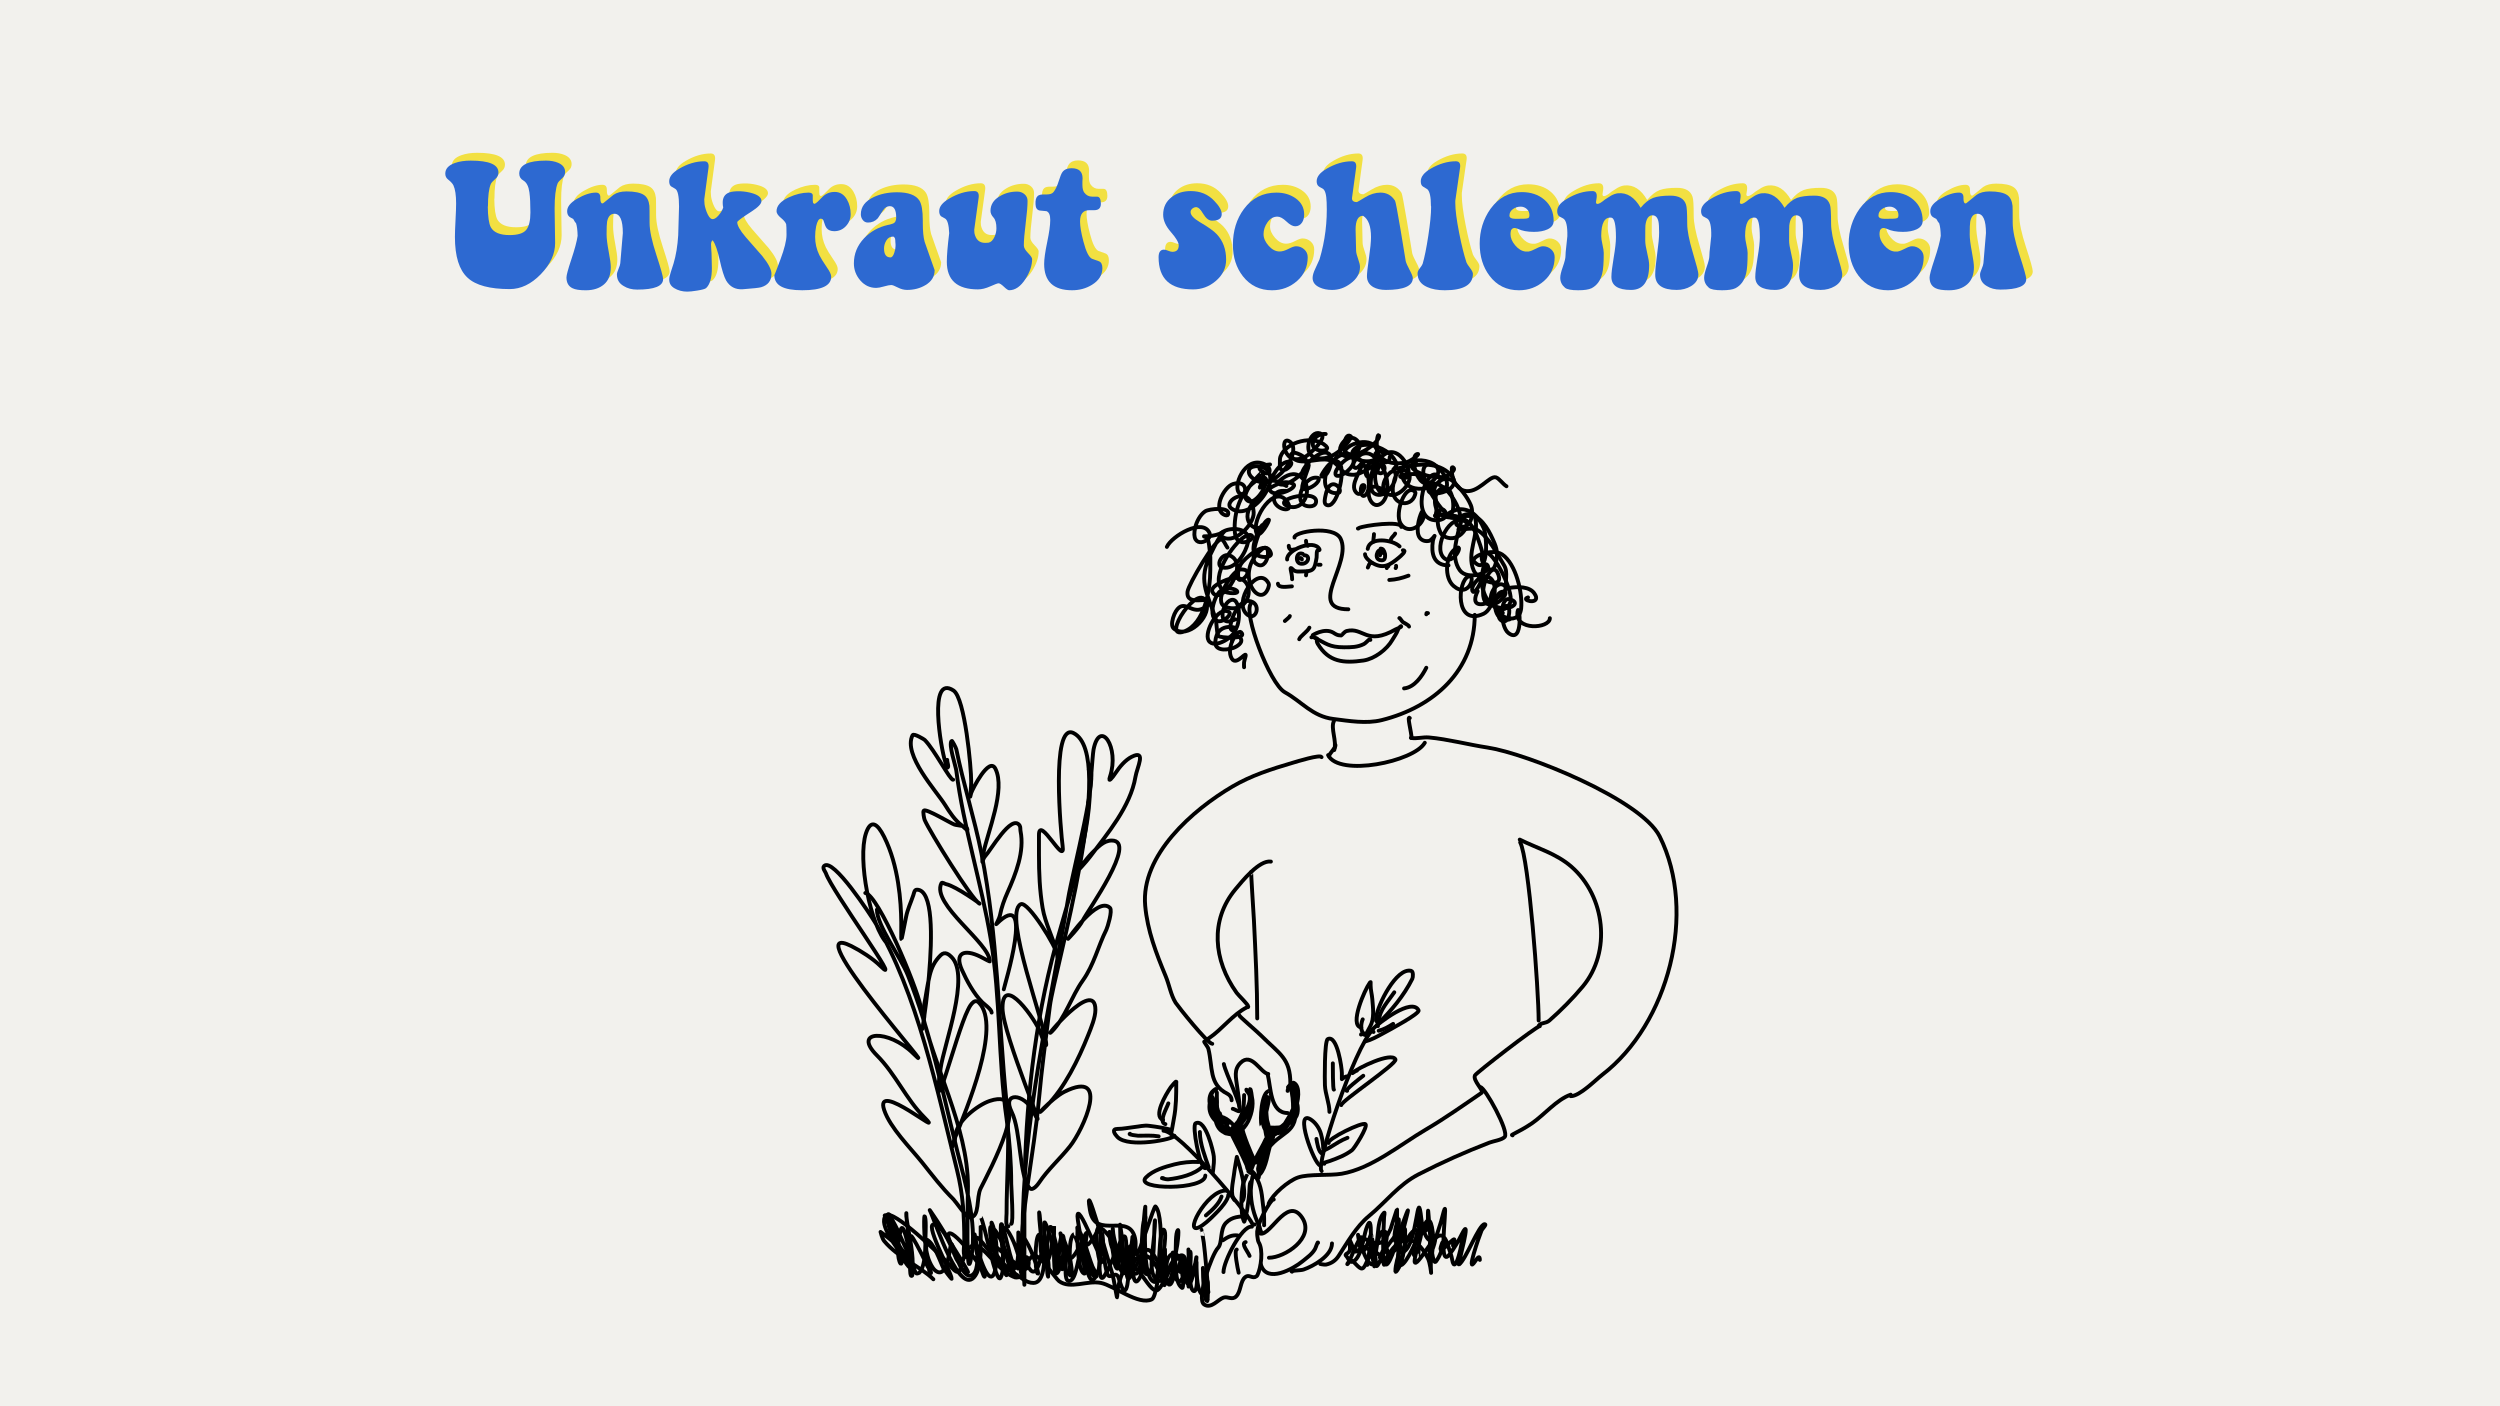<?xml version="1.0" encoding="UTF-8"?> <svg xmlns="http://www.w3.org/2000/svg" viewBox="0 0 1920 1080"><defs><style> .cls-1 { fill: #f2e042; } .cls-2 { fill: #f2f1ed; } .cls-3 { fill: #2d69d1; } .cls-4 { fill: rgba(213, 187, 219, 0); fill-rule: evenodd; } .cls-4, .cls-5 { stroke: #000; stroke-linecap: round; stroke-linejoin: round; stroke-width: 3px; } .cls-5 { fill: none; } </style></defs><g id="Ebene_1" data-name="Ebene 1"><rect class="cls-2" x="-116.67" y="-8510.29" width="16031.5" height="16178.84"></rect></g><g id="Ebene_3" data-name="Ebene 3"><g><path class="cls-1" d="m430.95,154.26c0,2.95.06,7.34.19,13.19.13,5.85.2,10.25.2,13.2,0,8.41-3.68,16.4-11.05,23.99-7.37,7.58-15.3,11.38-23.79,11.38-15.34,0-26.13-2.9-32.37-8.71-6.5-5.98-9.75-16.42-9.75-31.33,0-2.86.15-7.15.46-12.87.3-5.72.46-10.01.46-12.87,0-6.33-.7-10.96-2.08-13.91-.69-1.38-2.04-2.86-4.03-4.42-1.47-1.12-2.21-2.64-2.21-4.55,0-3.73,2.47-6.46,7.41-8.19,3.38-1.21,7.41-1.82,12.09-1.82,14.21,0,21.32,3.03,21.32,9.1,0,1.91-.74,3.51-2.21,4.81-2,1.74-3.21,3.08-3.64,4.03-1.47,3.47-2.21,9.27-2.21,17.42l-.13-.26c.09,7.97.87,13.35,2.34,16.12,2.25,3.99,7.06,5.98,14.43,5.98,6.24,0,10.46-1.3,12.67-3.9,2.21-2.6,3.31-7.11,3.31-13.52s-.26-11.74-.78-15.47c-.61-4.5-2.12-7.5-4.55-8.97-2.17-1.21-3.25-2.99-3.25-5.33,0-6.67,6.84-10.01,20.54-10.01,3.55,0,6.67.56,9.36,1.69,3.55,1.56,5.33,3.9,5.33,7.02,0,1.91-.74,3.51-2.21,4.81-1.91,1.65-3.08,2.95-3.51,3.9-1.56,3.81-2.34,10.31-2.34,19.5Z"></path><path class="cls-1" d="m445.25,162.16c-1.74-.87-2.78-1.47-3.12-1.82-1.04-.95-1.56-2.34-1.56-4.15,0-3.37,2.51-6.53,7.54-9.47,5.46-3.2,10.31-4.8,14.56-4.8,2.42,0,3.55,1.45,3.38,4.35,0,.43.04,1.07.13,1.92.26,1.37.74,2.05,1.43,2.05.26,0,.56-.13.91-.39,2.51-2.08,5.07-4.16,7.67-6.24,2.51-1.73,5.85-2.6,10.01-2.6,6.33,0,10.83.96,13.52,2.86,2.25,1.56,3.59,4.29,4.03,8.19.08.78.13,5.16.13,13.13,0,5.81,1.73,14,5.2,24.57,3.47,10.58,5.2,16.77,5.2,18.59,0,5.37-6.63,8.06-19.89,8.06-4.08,0-7.54-.91-10.4-2.73-3.47-1.99-5.2-4.94-5.2-8.84,0-.95.41-2.38,1.23-4.29.82-1.91,1.28-3.38,1.37-4.42,1.3-14.82,1.95-22.53,1.95-23.14,0-9.88-2.17-14.82-6.5-14.82-2.95,0-4.81,2.04-5.59,6.11-.26,1.47-.39,4.72-.39,9.75,0,3.12.54,7.52,1.62,13.2,1.08,5.68,1.62,9.64,1.62,11.89,0,5.89-1.75,10.33-5.26,13.33s-8.17,4.49-13.98,4.49c-4.68,0-8.06-.52-10.14-1.56-3.12-1.47-4.68-4.24-4.68-8.31,0-1.73,1.21-6.23,3.64-13.5,2.69-8.05,4.33-14.19,4.94-18.43-.09-4.15-.48-7.35-1.17-9.6-.61-.61-1.34-1.73-2.21-3.37Z"></path><path class="cls-1" d="m523.56,138.99c-1.96-1.08-3.02-1.71-3.2-1.88-.94-.78-1.41-2.08-1.41-3.9,0-3.46,2.54-6.67,7.64-9.62,6.47-3.81,12.9-5.72,19.29-5.72,2.59,0,3.67,1.69,3.24,5.07l-3.25,24.18c.08.69.13,1.47.13,2.34,0,1.82.56,4.25,1.69,7.28,1.3,3.29,2.64,5.11,4.03,5.46,1.47.43,3.21-.52,5.2-2.86,1.73-1.99,2.9-3.99,3.51-5.98-.26-1.12-.39-2.3-.39-3.51-.09-4.07,1.59-6.76,5.05-8.06,1.9-.69,4.75-1,8.54-.91,3.45.17,6.69.74,9.71,1.69,4.31,1.39,6.47,3.34,6.47,5.85,0,2.08-2.56,4.77-7.67,8.06-6.24,3.99-9.88,6.63-10.92,7.93-.17,2.51,1.99,6.42,6.5,11.7,4.25,4.85,8.49,9.71,12.74,14.56,4.68,5.81,7.02,10.36,7.02,13.65,0,5.29-2.65,8.71-7.93,10.27-1.39.44-6.11.95-14.17,1.56-5.63.34-9.88-1.91-12.74-6.76-1.56-2.77-3.21-8.06-4.94-15.86-1.65-7.28-3.34-12.13-5.07-14.56l-.65-.39c-.61.96-.91,1.91-.91,2.86,0,1.39.06,2.77.19,4.16.13,1.39.2,2.34.2,2.86,0,1.13.04,2.97.13,5.53.09,2.56.13,4.53.13,5.92,0,7.45-1.47,12.57-4.42,15.34-.78.69-3.12,1.34-7.02,1.95-3.21.52-5.68.78-7.41.78-3.81,0-7.19-.91-10.14-2.73-2.52-1.56-3.77-3.73-3.77-6.5,0-1.47.42-3.46,1.28-5.98.68-2.08,1.36-4.2,2.05-6.37,1.87-6.24,3.07-13.48,3.58-21.71,0-.26.21-7.63.64-22.1,0-7.97-.98-12.5-2.94-13.58Z"></path><path class="cls-1" d="m604.76,161.35c-2.25-1.86-3.38-3.58-3.38-5.13,0-4.16,3.16-7.71,9.49-10.66,5.29-2.43,10.31-3.64,15.08-3.64,1.91,0,2.99.6,3.25,1.79,0-.26,0,1.07,0,3.97l.13,1.54c0,.43.17.77.52,1.03.34.26.65.34.91.25.95-.34,2.95-2.12,5.98-5.33,2.51-2.51,5.63-3.77,9.36-3.77,3.98,0,7.1,1.95,9.36,5.85,1.91,3.29,2.86,7.02,2.86,11.18,0,3.55-1.21,6.63-3.64,9.23-2.43,2.6-5.42,3.9-8.97,3.9-2.6,0-4.55-.78-5.85-2.34-.78-1.04-1.6-3.03-2.47-5.98-.43-.78-1.08-1.21-1.95-1.3-1.56,0-2.78,1.96-3.64,5.86-.52,2.61-.78,5.3-.78,8.08,0,4.95,1.08,9.64,3.25,14.07.95,2,2.9,5.17,5.85,9.51,2.17,3.04,3.25,5.39,3.25,7.04,0,6.95-7.41,10.42-22.23,10.42s-21.45-3.9-21.45-11.7c0,.43,1.56-3.53,4.68-11.9,3.12-8.36,4.68-14.67,4.68-18.92,0-4.59-.09-7.32-.26-8.19-.43-1.39-1.78-3.01-4.03-4.88Z"></path><path class="cls-1" d="m722.8,201.45c0,4.94-2.38,8.8-7.15,11.57-4.08,2.42-8.75,3.64-14.04,3.64-2.34,0-4.72-.63-7.15-1.88-2.43-1.25-4.07-1.88-4.94-1.88-1.21,0-3.1.37-5.66,1.1-2.56.74-4.53,1.11-5.92,1.11-4.85,0-8.93-1.91-12.22-5.72-3.29-3.81-4.94-8.19-4.94-13.13,0-7.28,2.6-13.69,7.8-19.24,4.94-5.2,11.05-8.62,18.33-10.27.87-.08,2.15-.43,3.83-1.04,1.69-.61,2.54-2.17,2.54-4.68,0-5.81-1.65-8.71-4.94-8.71-1.99,0-3.7,1.06-5.13,3.18-1.43,2.12-2.79,4.18-4.09,6.18-2,2.17-4.51,3.25-7.54,3.25-1.65,0-2.97-.65-3.96-1.95-1-1.3-1.5-2.77-1.5-4.42,0-5.72,3.33-10.14,10.01-13.26,5.2-2.42,11.14-3.64,17.81-3.64,8.67,0,14.38,2.12,17.16,6.37,1.73,2.77,2.6,7.84,2.6,15.21v1.95c0,6.33.48,11.18,1.43,14.56.35,1.13,1.71,5,4.09,11.63,2.38,6.63,3.58,9.99,3.58,10.08Zm-30.16-21.32c0-2.34-.3-3.64-.91-3.9-.09-.35-.39-.52-.91-.52-2.17,0-3.86.97-5.07,2.92-1.21,1.95-1.82,4.01-1.82,6.17,0,4.59,1.65,6.89,4.94,6.89,1.21,0,2.21-1.25,2.99-3.77.61-1.82.91-3.47.91-4.94v-1.43c-.09-.61-.13-1.08-.13-1.43Z"></path><path class="cls-1" d="m730.73,161.8c-1.91-1.04-2.9-1.6-2.99-1.69-.96-.87-1.43-2.21-1.43-4.03,0-3.38,2.51-6.54,7.54-9.49,6.59-3.9,13.04-5.85,19.37-5.85,2.69,0,3.81,1.69,3.38,5.07l-3.38,24.57c0,.95.04,1.82.13,2.6,1.04,5.03,3.77,7.54,8.19,7.54.78,0,1.65-.04,2.6-.13,1.91-.35,3.47-1.86,4.68-4.55.95-2.17,1.43-4.33,1.43-6.5,0-3.9-.76-6.67-2.28-8.32-1.52-1.65-2.27-3.33-2.27-5.07,0-4.68,2.34-8.41,7.02-11.18,3.99-2.43,8.49-3.64,13.52-3.64,2.17,0,4.03.67,5.59,2.02,1.56,1.34,2.34,3.06,2.34,5.14,0,3.82-.48,9.53-1.43,17.12-.96,7.6-1.43,13.3-1.43,17.12,0,1.65,1.06,3.56,3.19,5.73,2.12,2.17,3.18,3.73,3.18,4.69,0,4.86-1.69,9.94-5.07,15.24-3.73,5.82-7.93,8.72-12.61,8.72-.78,0-2.1-.89-3.96-2.67-1.87-1.78-3.23-2.67-4.1-2.67-.78,0-2.9.78-6.37,2.34-3.47,1.56-6.63,2.34-9.49,2.34-15.95,0-23.92-7.06-23.92-21.19,0-4.85.61-12.17,1.82-21.97-.26-6.5-1.34-10.27-3.25-11.31Z"></path><path class="cls-1" d="m851.63,199.96c0,5.26-2.69,9.54-8.06,12.82-4.51,2.76-9.58,4.14-15.21,4.14-14.3,0-21.45-6.75-21.45-20.24,0-3.72.78-9.3,2.34-16.74,1.56-7.44,2.34-13.11,2.34-17s-.96-5.97-2.86-6.75c-1.82-.17-3.6-.35-5.33-.52-1.99-.43-3.03-2.03-3.12-4.8-.17-3.11.39-5.23,1.69-6.36.87-.78,2.38-1.17,4.55-1.17h2.34c2.6,0,4.38-.65,5.33-1.94,1.47-1.89,2.77-4.65,3.9-8.26,1.12-3.62,2.08-5.94,2.86-6.98,1.47-1.98,3.81-2.97,7.02-2.97,5.63,0,8.45,2.6,8.45,7.8,0,.52-.04,1.34-.13,2.47v2.47c0,2.69.48,4.68,1.43,5.98,1.56,2.08,3.55,3.12,5.98,3.12h3.77c1.99,0,2.99,1.82,2.99,5.45,0,3.3-1.69,4.95-5.07,4.95h-3.9c-4.68,0-7.02,2.89-7.02,8.67,0,3.71.87,8.85,2.6,15.41,1.99,7.68,4.16,12.08,6.5,13.2,1.82.61,3.62,1.25,5.39,1.94,1.78.69,2.67,2.46,2.67,5.31Z"></path><path class="cls-1" d="m898.3,158.94c0-5.72,2.17-10.23,6.5-13.52,3.9-3.12,8.79-4.68,14.69-4.68,7.37,0,13.39,2.51,18.07,7.54,3.81,3.9,5.72,7.28,5.72,10.14,0,3.38-2.47,5.07-7.41,5.07-2.43,0-4.68-1.73-6.76-5.2-2.08-3.46-3.9-5.2-5.46-5.2-1.04,0-2.01.37-2.92,1.1-.91.74-1.37,1.62-1.37,2.67,0,2.34,2.34,4.9,7.02,7.67,6.5,3.81,10.88,6.93,13.13,9.36,4.76,5.11,7.15,11.61,7.15,19.5,0,6.5-2.69,12-8.06,16.51-5.03,4.25-10.79,6.37-17.29,6.37-17.68,0-26.52-8.23-26.52-24.7,0-3.9,1.38-5.85,4.16-5.85.78,0,1.84.28,3.19.84,1.34.56,2.41.84,3.18.84,3.29,0,4.94-1.64,4.94-4.94,0-2.25-2-5.66-5.98-10.21-3.99-4.55-5.98-8.99-5.98-13.33Z"></path><path class="cls-1" d="m987.73,187.15c1.99,0,4.27-.67,6.83-2.01,2.56-1.34,4.49-2.02,5.79-2.02,2.43,0,4.53.8,6.3,2.4,1.78,1.6,2.67,3.6,2.67,6.02,0,7.34-2.71,13.4-8.12,18.2-5.42,4.79-11.85,7.19-19.3,7.19-9.27,0-16.73-3.59-22.36-10.77-5.11-6.57-7.67-14.62-7.67-24.14,0-10.73,2.82-19.9,8.45-27.51,6.24-8.39,14.56-12.59,24.96-12.59,5.55,0,10.36,1.39,14.43,4.16,4.59,3.12,6.89,7.33,6.89,12.61,0,2.43-.52,4.46-1.56,6.11-1.3,2-3.08,2.99-5.33,2.99-1.91,0-4.16-1.23-6.76-3.71-2.6-2.47-4.9-3.71-6.89-3.71-3.04,0-5.57,1.45-7.61,4.33-2.04,2.89-3.05,5.93-3.05,9.12,0,3.02,1.3,5.99,3.9,8.93,2.6,2.93,5.42,4.4,8.45,4.4Z"></path><path class="cls-1" d="m1020.75,138.83c-1.91-1-2.9-1.58-2.99-1.75-1.04-.78-1.56-2.08-1.56-3.9,0-3.46,2.56-6.66,7.67-9.61,6.5-3.81,12.96-5.71,19.37-5.71,2.6,0,3.68,1.69,3.25,5.07l-3.12,22.88c-.26,2.25,1,3.38,3.77,3.38.17,0,2.25-1.21,6.24-3.64,3.99-2.43,7.93-3.64,11.83-3.64,4.77,0,8.49,2.08,11.18,6.23.43.69,1.82,7.96,4.16,21.8,1.39,8.22,2.73,16.39,4.03,24.53.35,1.47,1.34,3.74,2.99,6.81,1.65,3.07,2.47,5.17,2.47,6.29,0,6.06-6.89,9.08-20.67,9.08-3.9,0-7.15-.74-9.75-2.21-3.21-1.91-4.81-4.68-4.81-8.32,0-2.17.52-6.83,1.56-13.98,1.04-7.15,1.56-12.5,1.56-16.05,0-8.41-2.04-13.87-6.11-16.38-3.81,0-5.72,3.55-5.72,10.64,0,2.68.13,8.13.39,16.34.08,1.56.61,3.63,1.56,6.23.95,2.59,1.43,4.62,1.43,6.1,0,4.93-2.43,9.17-7.28,12.71-4.33,3.29-9.06,4.93-14.17,4.93-3.64,0-6.85-.65-9.62-1.95-3.55-1.64-5.33-4.07-5.33-7.27,0-1.9.69-4.28,2.08-7.14,1.82-3.9,2.9-6.28,3.25-7.14,4.25-14.28,6.07-28.86,5.46-43.75-.17-6.06-1.21-9.59-3.12-10.58Z"></path><path class="cls-1" d="m1096.15,133.22c0-3.47,2.51-6.68,7.54-9.63,6.58-3.82,13.04-5.73,19.37-5.73,2.69,0,3.77,1.69,3.25,5.08l-3.64,25.25v1.82c0,5.29,1,12.97,2.99,23.04,1.82,9.2,3.68,16.71,5.59,22.52.35.87,1.25,2.28,2.73,4.23,1.47,1.95,2.21,3.45,2.21,4.49,0,8.42-7.2,12.63-21.58,12.63-5.46,0-9.97-.83-13.52-2.47-4.94-2.17-7.41-5.68-7.41-10.54,0-1.13.52-2.34,1.56-3.65,1.3-1.65,2.08-2.86,2.34-3.64,1.47-4.95,2.92-12.13,4.35-21.54,1.43-9.41,2.15-16.72,2.15-21.93v-.65c-.09-.09-.13-.22-.13-.39,0-6.86-.91-11.11-2.73-12.76-1.13-.69-2.25-1.39-3.38-2.08-1.13-.69-1.69-2.04-1.69-4.04Z"></path><path class="cls-1" d="m1179.09,187.15c1.38-.25,3.29-1.01,5.72-2.27,2.17-1.17,3.9-1.76,5.2-1.76,2.42,0,4.53.8,6.3,2.4,1.78,1.6,2.67,3.6,2.67,6.02,0,7.34-2.71,13.4-8.12,18.2-5.42,4.79-11.85,7.19-19.3,7.19-9.54,0-17.08-3.72-22.62-11.16-5.03-6.66-7.54-14.88-7.54-24.66s2.77-18.95,8.32-26.73c6.24-8.56,14.21-12.85,23.92-12.85,7.02,0,12.78,1.91,17.29,5.72,4.85,4.08,7.28,9.54,7.28,16.38,0,2.86-1.56,5.03-4.68,6.5-2.77,1.3-6.28,1.95-10.53,1.95-4.94,0-9.06-.78-12.35-2.34-.96-.43-1.78-.65-2.47-.65-1.21,0-2.12.6-2.73,1.81-.26.95-.39,1.94-.39,2.97,0,2.84,1.19,5.68,3.58,8.52,2.38,2.84,5,4.43,7.86,4.78h2.6Zm-6.24-34.45c-2.17,0-4.14.63-5.92,1.89-1.78,1.26-2.67,2.92-2.67,5,0,1.65,1.6,2.47,4.81,2.47,5.63,0,8.62-.13,8.97-.39,1.04-.09,1.56-.91,1.56-2.47,0-1.91-.67-3.46-2.01-4.68-1.34-1.21-2.92-1.82-4.75-1.82Z"></path><path class="cls-1" d="m1205.48,161.77c-1.91-1.04-2.95-1.6-3.12-1.69-.96-.87-1.43-2.21-1.43-4.02,0-3.37,2.56-6.53,7.67-9.47,6.5-3.89,12.96-5.84,19.37-5.84,2.6,0,3.68,1.69,3.25,5.07l-.52,3.51c.08.87.48,1.3,1.17,1.3,1.12,0,3.03-1.12,5.72-3.38,1.56-.95,3.12-1.95,4.68-2.99,1.91-1.04,3.68-1.64,5.33-1.82,6.93-.69,12.74,3.03,17.42,11.18,3.03-3.78,6.24-6.33,9.62-7.65,3.12-1.14,7.54-1.71,13.26-1.71,6.5,0,10.49,2.3,11.96,6.89.61,1.56.91,6.41.91,14.56,0,5.29,1.43,12.7,4.29,22.23,2.86,9.53,4.29,15.08,4.29,16.64,0,3.9-1.91,6.98-5.72,9.23-3.21,1.91-6.85,2.86-10.92,2.86-11.01,0-16.51-3.89-16.51-11.67,0-3.54.5-8.91,1.5-16.08,1-7.18,1.5-12.62,1.5-16.34,0-4.06-.17-6.87-.52-8.43-.69-3.2-2.25-4.8-4.68-4.8-2.95.09-4.72,2.68-5.33,7.78-.09.95-.13,4.84-.13,11.67,0,2.25.5,5.43,1.5,9.53,1,4.11,1.5,7.2,1.5,9.27,0,12.71-4.64,19.07-13.91,19.07-10.05,0-15.08-3.33-15.08-10.01,0-2.95.58-7.87,1.75-14.75s1.75-12.07,1.75-15.54c0-9.79-1.17-14.86-3.51-15.21-5.2-.61-7.8,4.11-7.8,14.14,0,1.56.32,3.76.97,6.61.65,2.85.97,4.97.97,6.36,0,7.44-.39,12.71-1.17,15.82-1.3,5.36-4.03,9.12-8.19,11.28-2.17,1.04-5.59,1.56-10.27,1.56-5.29,0-8.67-.65-10.14-1.95-2.43-2.08-3.64-4.63-3.64-7.66,0-1.9.67-4.74,2.01-8.5,1.34-3.76,2.01-6.49,2.01-8.18s.22-4.26.65-7.72c.43-3.46.69-5.97.78-7.53.17-7.79-.91-12.33-3.25-13.63Z"></path><path class="cls-1" d="m1315.98,161.77c-1.91-1.04-2.95-1.6-3.12-1.69-.96-.87-1.43-2.21-1.43-4.02,0-3.37,2.56-6.53,7.67-9.47,6.5-3.89,12.96-5.84,19.37-5.84,2.6,0,3.68,1.69,3.25,5.07l-.52,3.51c.08.87.48,1.3,1.17,1.3,1.12,0,3.03-1.12,5.72-3.38,1.56-.95,3.12-1.95,4.68-2.99,1.91-1.04,3.68-1.64,5.33-1.82,6.93-.69,12.74,3.03,17.42,11.18,3.03-3.78,6.24-6.33,9.62-7.65,3.12-1.14,7.54-1.71,13.26-1.71,6.5,0,10.49,2.3,11.96,6.89.61,1.56.91,6.41.91,14.56,0,5.29,1.43,12.7,4.29,22.23,2.86,9.53,4.29,15.08,4.29,16.64,0,3.9-1.91,6.98-5.72,9.23-3.21,1.91-6.85,2.86-10.92,2.86-11.01,0-16.51-3.89-16.51-11.67,0-3.54.5-8.91,1.5-16.08,1-7.18,1.5-12.62,1.5-16.34,0-4.06-.17-6.87-.52-8.43-.69-3.2-2.25-4.8-4.68-4.8-2.95.09-4.72,2.68-5.33,7.78-.09.95-.13,4.84-.13,11.67,0,2.25.5,5.43,1.5,9.53,1,4.11,1.5,7.2,1.5,9.27,0,12.71-4.64,19.07-13.91,19.07-10.05,0-15.08-3.33-15.08-10.01,0-2.95.58-7.87,1.75-14.75s1.75-12.07,1.75-15.54c0-9.79-1.17-14.86-3.51-15.21-5.2-.61-7.8,4.11-7.8,14.14,0,1.56.32,3.76.97,6.61.65,2.85.97,4.97.97,6.36,0,7.44-.39,12.71-1.17,15.82-1.3,5.36-4.03,9.12-8.19,11.28-2.17,1.04-5.59,1.56-10.27,1.56-5.29,0-8.67-.65-10.14-1.95-2.43-2.08-3.64-4.63-3.64-7.66,0-1.9.67-4.74,2.01-8.5,1.34-3.76,2.01-6.49,2.01-8.18s.22-4.26.65-7.72c.43-3.46.69-5.97.78-7.53.17-7.79-.91-12.33-3.25-13.63Z"></path><path class="cls-1" d="m1462.49,187.15c1.38-.25,3.29-1.01,5.72-2.27,2.17-1.17,3.9-1.76,5.2-1.76,2.42,0,4.53.8,6.3,2.4,1.78,1.6,2.67,3.6,2.67,6.02,0,7.34-2.71,13.4-8.12,18.2-5.42,4.79-11.85,7.19-19.3,7.19-9.54,0-17.08-3.72-22.62-11.16-5.03-6.66-7.54-14.88-7.54-24.66s2.77-18.95,8.32-26.73c6.24-8.56,14.21-12.85,23.92-12.85,7.02,0,12.78,1.91,17.29,5.72,4.85,4.08,7.28,9.54,7.28,16.38,0,2.86-1.56,5.03-4.68,6.5-2.77,1.3-6.28,1.95-10.53,1.95-4.94,0-9.06-.78-12.35-2.34-.96-.43-1.78-.65-2.47-.65-1.21,0-2.12.6-2.73,1.81-.26.95-.39,1.94-.39,2.97,0,2.84,1.19,5.68,3.58,8.52,2.38,2.84,5,4.43,7.86,4.78h2.6Zm-6.24-34.45c-2.17,0-4.14.63-5.92,1.89-1.78,1.26-2.67,2.92-2.67,5,0,1.65,1.6,2.47,4.81,2.47,5.63,0,8.62-.13,8.97-.39,1.04-.09,1.56-.91,1.56-2.47,0-1.91-.67-3.46-2.01-4.68-1.34-1.21-2.92-1.82-4.75-1.82Z"></path><path class="cls-1" d="m1492.13,162.16c-1.74-.87-2.78-1.47-3.12-1.82-1.04-.95-1.56-2.34-1.56-4.15,0-3.37,2.51-6.53,7.54-9.47,5.46-3.2,10.31-4.8,14.56-4.8,2.42,0,3.55,1.45,3.38,4.35,0,.43.04,1.07.13,1.92.26,1.37.74,2.05,1.43,2.05.26,0,.56-.13.91-.39,2.51-2.08,5.07-4.16,7.67-6.24,2.51-1.73,5.85-2.6,10.01-2.6,6.33,0,10.83.96,13.52,2.86,2.25,1.56,3.59,4.29,4.03,8.19.08.78.13,5.16.13,13.13,0,5.81,1.73,14,5.2,24.57,3.47,10.58,5.2,16.77,5.2,18.59,0,5.37-6.63,8.06-19.89,8.06-4.08,0-7.54-.91-10.4-2.73-3.47-1.99-5.2-4.94-5.2-8.84,0-.95.41-2.38,1.23-4.29.82-1.91,1.28-3.38,1.37-4.42,1.3-14.82,1.95-22.53,1.95-23.14,0-9.88-2.17-14.82-6.5-14.82-2.95,0-4.81,2.04-5.59,6.11-.26,1.47-.39,4.72-.39,9.75,0,3.12.54,7.52,1.62,13.2,1.08,5.68,1.62,9.64,1.62,11.89,0,5.89-1.75,10.33-5.26,13.33s-8.17,4.49-13.98,4.49c-4.68,0-8.06-.52-10.14-1.56-3.12-1.47-4.68-4.24-4.68-8.31,0-1.73,1.21-6.23,3.64-13.5,2.69-8.05,4.33-14.19,4.94-18.43-.09-4.15-.48-7.35-1.17-9.6-.61-.61-1.34-1.73-2.21-3.37Z"></path></g><g><path class="cls-3" d="m425.95,160.26c0,2.95.06,7.34.19,13.19.13,5.85.2,10.25.2,13.2,0,8.41-3.68,16.4-11.05,23.99-7.37,7.58-15.3,11.38-23.79,11.38-15.34,0-26.13-2.9-32.37-8.71-6.5-5.98-9.75-16.42-9.75-31.33,0-2.86.15-7.15.46-12.87.3-5.72.46-10.01.46-12.87,0-6.33-.7-10.96-2.08-13.91-.69-1.38-2.04-2.86-4.03-4.42-1.47-1.12-2.21-2.64-2.21-4.55,0-3.73,2.47-6.46,7.41-8.19,3.38-1.21,7.41-1.82,12.09-1.82,14.21,0,21.32,3.03,21.32,9.1,0,1.91-.74,3.51-2.21,4.81-2,1.74-3.21,3.08-3.64,4.03-1.47,3.47-2.21,9.27-2.21,17.42l-.13-.26c.09,7.97.87,13.35,2.34,16.12,2.25,3.99,7.06,5.98,14.43,5.98,6.24,0,10.46-1.3,12.67-3.9,2.21-2.6,3.31-7.11,3.31-13.52s-.26-11.74-.78-15.47c-.61-4.5-2.12-7.5-4.55-8.97-2.17-1.21-3.25-2.99-3.25-5.33,0-6.67,6.84-10.01,20.54-10.01,3.55,0,6.67.56,9.36,1.69,3.55,1.56,5.33,3.9,5.33,7.02,0,1.91-.74,3.51-2.21,4.81-1.91,1.65-3.08,2.95-3.51,3.9-1.56,3.81-2.34,10.31-2.34,19.5Z"></path><path class="cls-3" d="m440.25,168.16c-1.74-.87-2.78-1.47-3.12-1.82-1.04-.95-1.56-2.34-1.56-4.15,0-3.37,2.51-6.53,7.54-9.47,5.46-3.2,10.31-4.8,14.56-4.8,2.42,0,3.55,1.45,3.38,4.35,0,.43.04,1.07.13,1.92.26,1.37.74,2.05,1.43,2.05.26,0,.56-.13.91-.39,2.51-2.08,5.07-4.16,7.67-6.24,2.51-1.73,5.85-2.6,10.01-2.6,6.33,0,10.83.96,13.52,2.86,2.25,1.56,3.59,4.29,4.03,8.19.08.78.13,5.16.13,13.13,0,5.81,1.73,14,5.2,24.57,3.47,10.58,5.2,16.77,5.2,18.59,0,5.37-6.63,8.06-19.89,8.06-4.08,0-7.54-.91-10.4-2.73-3.47-1.99-5.2-4.94-5.2-8.84,0-.95.41-2.38,1.23-4.29.82-1.91,1.28-3.38,1.37-4.42,1.3-14.82,1.95-22.53,1.95-23.14,0-9.88-2.17-14.82-6.5-14.82-2.95,0-4.81,2.04-5.59,6.11-.26,1.47-.39,4.72-.39,9.75,0,3.12.54,7.52,1.62,13.2,1.08,5.68,1.62,9.64,1.62,11.89,0,5.89-1.75,10.33-5.26,13.33s-8.17,4.49-13.98,4.49c-4.68,0-8.06-.52-10.14-1.56-3.12-1.47-4.68-4.24-4.68-8.31,0-1.73,1.21-6.23,3.64-13.5,2.69-8.05,4.33-14.19,4.94-18.43-.09-4.15-.48-7.35-1.17-9.6-.61-.61-1.34-1.73-2.21-3.37Z"></path><path class="cls-3" d="m518.56,144.99c-1.96-1.08-3.02-1.71-3.2-1.88-.94-.78-1.41-2.08-1.41-3.9,0-3.46,2.54-6.67,7.64-9.62,6.47-3.81,12.9-5.72,19.29-5.72,2.59,0,3.67,1.69,3.24,5.07l-3.25,24.18c.08.69.13,1.47.13,2.34,0,1.82.56,4.25,1.69,7.28,1.3,3.29,2.64,5.11,4.03,5.46,1.47.43,3.21-.52,5.2-2.86,1.73-1.99,2.9-3.99,3.51-5.98-.26-1.12-.39-2.3-.39-3.51-.09-4.07,1.59-6.76,5.05-8.06,1.9-.69,4.75-1,8.54-.91,3.45.17,6.69.74,9.71,1.69,4.31,1.39,6.47,3.34,6.47,5.85,0,2.08-2.56,4.77-7.67,8.06-6.24,3.99-9.88,6.63-10.92,7.93-.17,2.51,1.99,6.42,6.5,11.7,4.25,4.85,8.49,9.71,12.74,14.56,4.68,5.81,7.02,10.36,7.02,13.65,0,5.29-2.65,8.71-7.93,10.27-1.39.44-6.11.95-14.17,1.56-5.63.34-9.88-1.91-12.74-6.76-1.56-2.77-3.21-8.06-4.94-15.86-1.65-7.28-3.34-12.13-5.07-14.56l-.65-.39c-.61.96-.91,1.91-.91,2.86,0,1.39.06,2.77.19,4.16.13,1.39.2,2.34.2,2.86,0,1.13.04,2.97.13,5.53.09,2.56.13,4.53.13,5.92,0,7.45-1.47,12.57-4.42,15.34-.78.69-3.12,1.34-7.02,1.95-3.21.52-5.68.78-7.41.78-3.81,0-7.19-.91-10.14-2.73-2.52-1.56-3.77-3.73-3.77-6.5,0-1.47.42-3.46,1.28-5.98.68-2.08,1.36-4.2,2.05-6.37,1.87-6.24,3.07-13.48,3.58-21.71,0-.26.21-7.63.64-22.1,0-7.97-.98-12.5-2.94-13.58Z"></path><path class="cls-3" d="m599.76,167.35c-2.25-1.86-3.38-3.58-3.38-5.13,0-4.16,3.16-7.71,9.49-10.66,5.29-2.43,10.31-3.64,15.08-3.64,1.91,0,2.99.6,3.25,1.79,0-.26,0,1.07,0,3.97l.13,1.54c0,.43.17.77.52,1.03.34.26.65.34.91.25.95-.34,2.95-2.12,5.98-5.33,2.51-2.51,5.63-3.77,9.36-3.77,3.98,0,7.1,1.95,9.36,5.85,1.91,3.29,2.86,7.02,2.86,11.18,0,3.55-1.21,6.63-3.64,9.23-2.43,2.6-5.42,3.9-8.97,3.9-2.6,0-4.55-.78-5.85-2.34-.78-1.04-1.6-3.03-2.47-5.98-.43-.78-1.08-1.21-1.95-1.3-1.56,0-2.78,1.96-3.64,5.86-.52,2.61-.78,5.3-.78,8.08,0,4.95,1.08,9.64,3.25,14.07.95,2,2.9,5.17,5.85,9.51,2.17,3.04,3.25,5.39,3.25,7.04,0,6.95-7.41,10.42-22.23,10.42s-21.45-3.9-21.45-11.7c0,.43,1.56-3.53,4.68-11.9,3.12-8.36,4.68-14.67,4.68-18.92,0-4.59-.09-7.32-.26-8.19-.43-1.39-1.78-3.01-4.03-4.88Z"></path><path class="cls-3" d="m717.8,207.45c0,4.94-2.38,8.8-7.15,11.57-4.08,2.42-8.75,3.64-14.04,3.64-2.34,0-4.72-.63-7.15-1.88-2.43-1.25-4.07-1.88-4.94-1.88-1.21,0-3.1.37-5.66,1.1-2.56.74-4.53,1.11-5.92,1.11-4.85,0-8.93-1.91-12.22-5.72-3.29-3.81-4.94-8.19-4.94-13.13,0-7.28,2.6-13.69,7.8-19.24,4.94-5.2,11.05-8.62,18.33-10.27.87-.08,2.15-.43,3.83-1.04,1.69-.61,2.54-2.17,2.54-4.68,0-5.81-1.65-8.71-4.94-8.71-1.99,0-3.7,1.06-5.13,3.18-1.43,2.12-2.79,4.18-4.09,6.18-2,2.17-4.51,3.25-7.54,3.25-1.65,0-2.97-.65-3.96-1.95-1-1.3-1.5-2.77-1.5-4.42,0-5.72,3.33-10.14,10.01-13.26,5.2-2.42,11.14-3.64,17.81-3.64,8.67,0,14.38,2.12,17.16,6.37,1.73,2.77,2.6,7.84,2.6,15.21v1.95c0,6.33.48,11.18,1.43,14.56.35,1.13,1.71,5,4.09,11.63,2.38,6.63,3.58,9.99,3.58,10.08Zm-30.16-21.32c0-2.34-.3-3.64-.91-3.9-.09-.35-.39-.52-.91-.52-2.17,0-3.86.97-5.07,2.92-1.21,1.95-1.82,4.01-1.82,6.17,0,4.59,1.65,6.89,4.94,6.89,1.21,0,2.21-1.25,2.99-3.77.61-1.82.91-3.47.91-4.94v-1.43c-.09-.61-.13-1.08-.13-1.43Z"></path><path class="cls-3" d="m725.73,167.8c-1.91-1.04-2.9-1.6-2.99-1.69-.96-.87-1.43-2.21-1.43-4.03,0-3.38,2.51-6.54,7.54-9.49,6.59-3.9,13.04-5.85,19.37-5.85,2.69,0,3.81,1.69,3.38,5.07l-3.38,24.57c0,.95.04,1.82.13,2.6,1.04,5.03,3.77,7.54,8.19,7.54.78,0,1.65-.04,2.6-.13,1.91-.35,3.47-1.86,4.68-4.55.95-2.17,1.43-4.33,1.43-6.5,0-3.9-.76-6.67-2.28-8.32-1.52-1.65-2.27-3.33-2.27-5.07,0-4.68,2.34-8.41,7.02-11.18,3.99-2.43,8.49-3.64,13.52-3.64,2.17,0,4.03.67,5.59,2.02,1.56,1.34,2.34,3.06,2.34,5.14,0,3.82-.48,9.53-1.43,17.12-.96,7.6-1.43,13.3-1.43,17.12,0,1.65,1.06,3.56,3.19,5.73,2.12,2.17,3.18,3.73,3.18,4.69,0,4.86-1.69,9.94-5.07,15.24-3.73,5.82-7.93,8.72-12.61,8.72-.78,0-2.1-.89-3.96-2.67-1.87-1.78-3.23-2.67-4.1-2.67-.78,0-2.9.78-6.37,2.34-3.47,1.56-6.63,2.34-9.49,2.34-15.95,0-23.92-7.06-23.92-21.19,0-4.85.61-12.17,1.82-21.97-.26-6.5-1.34-10.27-3.25-11.31Z"></path><path class="cls-3" d="m846.63,205.96c0,5.26-2.69,9.54-8.06,12.82-4.51,2.76-9.58,4.14-15.21,4.14-14.3,0-21.45-6.75-21.45-20.24,0-3.72.78-9.3,2.34-16.74,1.56-7.44,2.34-13.11,2.34-17s-.96-5.97-2.86-6.75c-1.82-.17-3.6-.35-5.33-.52-1.99-.43-3.03-2.03-3.12-4.8-.17-3.11.39-5.23,1.69-6.36.87-.78,2.38-1.17,4.55-1.17h2.34c2.6,0,4.38-.65,5.33-1.94,1.47-1.89,2.77-4.65,3.9-8.26,1.12-3.62,2.08-5.94,2.86-6.98,1.47-1.98,3.81-2.97,7.02-2.97,5.63,0,8.45,2.6,8.45,7.8,0,.52-.04,1.34-.13,2.47v2.47c0,2.69.48,4.68,1.43,5.98,1.56,2.08,3.55,3.12,5.98,3.12h3.77c1.99,0,2.99,1.82,2.99,5.45,0,3.3-1.69,4.95-5.07,4.95h-3.9c-4.68,0-7.02,2.89-7.02,8.67,0,3.71.87,8.85,2.6,15.41,1.99,7.68,4.16,12.08,6.5,13.2,1.82.61,3.62,1.25,5.39,1.94,1.78.69,2.67,2.46,2.67,5.31Z"></path><path class="cls-3" d="m893.3,164.94c0-5.72,2.17-10.23,6.5-13.52,3.9-3.12,8.79-4.68,14.69-4.68,7.37,0,13.39,2.51,18.07,7.54,3.81,3.9,5.72,7.28,5.72,10.14,0,3.38-2.47,5.07-7.41,5.07-2.43,0-4.68-1.73-6.76-5.2-2.08-3.46-3.9-5.2-5.46-5.2-1.04,0-2.01.37-2.92,1.1-.91.74-1.37,1.62-1.37,2.67,0,2.34,2.34,4.9,7.02,7.67,6.5,3.81,10.88,6.93,13.13,9.36,4.76,5.11,7.15,11.61,7.15,19.5,0,6.5-2.69,12-8.06,16.51-5.03,4.25-10.79,6.37-17.29,6.37-17.68,0-26.52-8.23-26.52-24.7,0-3.9,1.38-5.85,4.16-5.85.78,0,1.84.28,3.19.84,1.34.56,2.41.84,3.18.84,3.29,0,4.94-1.64,4.94-4.94,0-2.25-2-5.66-5.98-10.21-3.99-4.55-5.98-8.99-5.98-13.33Z"></path><path class="cls-3" d="m982.73,193.15c1.99,0,4.27-.67,6.83-2.01,2.56-1.34,4.49-2.02,5.79-2.02,2.43,0,4.53.8,6.3,2.4,1.78,1.6,2.67,3.6,2.67,6.02,0,7.34-2.71,13.4-8.12,18.2-5.42,4.79-11.85,7.19-19.3,7.19-9.27,0-16.73-3.59-22.36-10.77-5.11-6.57-7.67-14.62-7.67-24.14,0-10.73,2.82-19.9,8.45-27.51,6.24-8.39,14.56-12.59,24.96-12.59,5.55,0,10.36,1.39,14.43,4.16,4.59,3.12,6.89,7.33,6.89,12.61,0,2.43-.52,4.46-1.56,6.11-1.3,2-3.08,2.99-5.33,2.99-1.91,0-4.16-1.23-6.76-3.71-2.6-2.47-4.9-3.71-6.89-3.71-3.04,0-5.57,1.45-7.61,4.33-2.04,2.89-3.05,5.93-3.05,9.12,0,3.02,1.3,5.99,3.9,8.93,2.6,2.93,5.42,4.4,8.45,4.4Z"></path><path class="cls-3" d="m1015.75,144.83c-1.91-1-2.9-1.58-2.99-1.75-1.04-.78-1.56-2.08-1.56-3.9,0-3.46,2.56-6.66,7.67-9.61,6.5-3.81,12.96-5.71,19.37-5.71,2.6,0,3.68,1.69,3.25,5.07l-3.12,22.88c-.26,2.25,1,3.38,3.77,3.38.17,0,2.25-1.21,6.24-3.64,3.99-2.43,7.93-3.64,11.83-3.64,4.77,0,8.49,2.08,11.18,6.23.43.69,1.82,7.96,4.16,21.8,1.39,8.22,2.73,16.39,4.03,24.53.35,1.47,1.34,3.74,2.99,6.81,1.65,3.07,2.47,5.17,2.47,6.29,0,6.06-6.89,9.08-20.67,9.08-3.9,0-7.15-.74-9.75-2.21-3.21-1.91-4.81-4.68-4.81-8.32,0-2.17.52-6.83,1.56-13.98,1.04-7.15,1.56-12.5,1.56-16.05,0-8.41-2.04-13.87-6.11-16.38-3.81,0-5.72,3.55-5.72,10.64,0,2.68.13,8.13.39,16.34.08,1.56.61,3.63,1.56,6.23.95,2.59,1.43,4.62,1.43,6.1,0,4.93-2.43,9.17-7.28,12.71-4.33,3.29-9.06,4.93-14.17,4.93-3.64,0-6.85-.65-9.62-1.95-3.55-1.64-5.33-4.07-5.33-7.27,0-1.9.69-4.28,2.08-7.14,1.82-3.9,2.9-6.28,3.25-7.14,4.25-14.28,6.07-28.86,5.46-43.75-.17-6.06-1.21-9.59-3.12-10.58Z"></path><path class="cls-3" d="m1091.15,139.22c0-3.47,2.51-6.68,7.54-9.63,6.58-3.82,13.04-5.73,19.37-5.73,2.69,0,3.77,1.69,3.25,5.08l-3.64,25.25v1.82c0,5.29,1,12.97,2.99,23.04,1.82,9.2,3.68,16.71,5.59,22.52.35.87,1.25,2.28,2.73,4.23,1.47,1.95,2.21,3.45,2.21,4.49,0,8.42-7.2,12.63-21.58,12.63-5.46,0-9.97-.83-13.52-2.47-4.94-2.17-7.41-5.68-7.41-10.54,0-1.13.52-2.34,1.56-3.65,1.3-1.65,2.08-2.86,2.34-3.64,1.47-4.95,2.92-12.13,4.35-21.54,1.43-9.41,2.15-16.72,2.15-21.93v-.65c-.09-.09-.13-.22-.13-.39,0-6.86-.91-11.11-2.73-12.76-1.13-.69-2.25-1.39-3.38-2.08-1.13-.69-1.69-2.04-1.69-4.04Z"></path><path class="cls-3" d="m1174.09,193.15c1.38-.25,3.29-1.01,5.72-2.27,2.17-1.17,3.9-1.76,5.2-1.76,2.42,0,4.53.8,6.3,2.4,1.78,1.6,2.67,3.6,2.67,6.02,0,7.34-2.71,13.4-8.12,18.2-5.42,4.79-11.85,7.19-19.3,7.19-9.54,0-17.08-3.72-22.62-11.16-5.03-6.66-7.54-14.88-7.54-24.66s2.77-18.95,8.32-26.73c6.24-8.56,14.21-12.85,23.92-12.85,7.02,0,12.78,1.91,17.29,5.72,4.85,4.08,7.28,9.54,7.28,16.38,0,2.86-1.56,5.03-4.68,6.5-2.77,1.3-6.28,1.95-10.53,1.95-4.94,0-9.06-.78-12.35-2.34-.96-.43-1.78-.65-2.47-.65-1.21,0-2.12.6-2.73,1.81-.26.95-.39,1.94-.39,2.97,0,2.84,1.19,5.68,3.58,8.52,2.38,2.84,5,4.43,7.86,4.78h2.6Zm-6.24-34.45c-2.17,0-4.14.63-5.92,1.89-1.78,1.26-2.67,2.92-2.67,5,0,1.65,1.6,2.47,4.81,2.47,5.63,0,8.62-.13,8.97-.39,1.04-.09,1.56-.91,1.56-2.47,0-1.91-.67-3.46-2.01-4.68-1.34-1.21-2.92-1.82-4.75-1.82Z"></path><path class="cls-3" d="m1200.48,167.77c-1.91-1.04-2.95-1.6-3.12-1.69-.96-.87-1.43-2.21-1.43-4.02,0-3.37,2.56-6.53,7.67-9.47,6.5-3.89,12.96-5.84,19.37-5.84,2.6,0,3.68,1.69,3.25,5.07l-.52,3.51c.08.87.48,1.3,1.17,1.3,1.12,0,3.03-1.12,5.72-3.38,1.56-.95,3.12-1.95,4.68-2.99,1.91-1.04,3.68-1.64,5.33-1.82,6.93-.69,12.74,3.03,17.42,11.18,3.03-3.78,6.24-6.33,9.62-7.65,3.12-1.14,7.54-1.71,13.26-1.71,6.5,0,10.49,2.3,11.96,6.89.61,1.56.91,6.41.91,14.56,0,5.29,1.43,12.7,4.29,22.23,2.86,9.53,4.29,15.08,4.29,16.64,0,3.9-1.91,6.98-5.72,9.23-3.21,1.91-6.85,2.86-10.92,2.86-11.01,0-16.51-3.89-16.51-11.67,0-3.54.5-8.91,1.5-16.08,1-7.18,1.5-12.62,1.5-16.34,0-4.06-.17-6.87-.52-8.43-.69-3.2-2.25-4.8-4.68-4.8-2.95.09-4.72,2.68-5.33,7.78-.09.95-.13,4.84-.13,11.67,0,2.25.5,5.43,1.5,9.53,1,4.11,1.5,7.2,1.5,9.27,0,12.71-4.64,19.07-13.91,19.07-10.05,0-15.08-3.33-15.08-10.01,0-2.95.58-7.87,1.75-14.75s1.75-12.07,1.75-15.54c0-9.79-1.17-14.86-3.51-15.21-5.2-.61-7.8,4.11-7.8,14.14,0,1.56.32,3.76.97,6.61.65,2.85.97,4.97.97,6.36,0,7.44-.39,12.71-1.17,15.82-1.3,5.36-4.03,9.12-8.19,11.28-2.17,1.04-5.59,1.56-10.27,1.56-5.29,0-8.67-.65-10.14-1.95-2.43-2.08-3.64-4.63-3.64-7.66,0-1.9.67-4.74,2.01-8.5,1.34-3.76,2.01-6.49,2.01-8.18s.22-4.26.65-7.72c.43-3.46.69-5.97.78-7.53.17-7.79-.91-12.33-3.25-13.63Z"></path><path class="cls-3" d="m1310.98,167.77c-1.91-1.04-2.95-1.6-3.12-1.69-.96-.87-1.43-2.21-1.43-4.02,0-3.37,2.56-6.53,7.67-9.47,6.5-3.89,12.96-5.84,19.37-5.84,2.6,0,3.68,1.69,3.25,5.07l-.52,3.51c.08.87.48,1.3,1.17,1.3,1.12,0,3.03-1.12,5.72-3.38,1.56-.95,3.12-1.95,4.68-2.99,1.91-1.04,3.68-1.64,5.33-1.82,6.93-.69,12.74,3.03,17.42,11.18,3.03-3.78,6.24-6.33,9.62-7.65,3.12-1.14,7.54-1.71,13.26-1.71,6.5,0,10.49,2.3,11.96,6.89.61,1.56.91,6.41.91,14.56,0,5.29,1.43,12.7,4.29,22.23,2.86,9.53,4.29,15.08,4.29,16.64,0,3.9-1.91,6.98-5.72,9.23-3.21,1.91-6.85,2.86-10.92,2.86-11.01,0-16.51-3.89-16.51-11.67,0-3.54.5-8.91,1.5-16.08,1-7.18,1.5-12.62,1.5-16.34,0-4.06-.17-6.87-.52-8.43-.69-3.2-2.25-4.8-4.68-4.8-2.95.09-4.72,2.68-5.33,7.78-.09.95-.13,4.84-.13,11.67,0,2.25.5,5.43,1.5,9.53,1,4.11,1.5,7.2,1.5,9.27,0,12.71-4.64,19.07-13.91,19.07-10.05,0-15.08-3.33-15.08-10.01,0-2.95.58-7.87,1.75-14.75s1.75-12.07,1.75-15.54c0-9.79-1.17-14.86-3.51-15.21-5.2-.61-7.8,4.11-7.8,14.14,0,1.56.32,3.76.97,6.61.65,2.85.97,4.97.97,6.36,0,7.44-.39,12.71-1.17,15.82-1.3,5.36-4.03,9.12-8.19,11.28-2.17,1.04-5.59,1.56-10.27,1.56-5.29,0-8.67-.65-10.14-1.95-2.43-2.08-3.64-4.63-3.64-7.66,0-1.9.67-4.74,2.01-8.5,1.34-3.76,2.01-6.49,2.01-8.18s.22-4.26.65-7.72c.43-3.46.69-5.97.78-7.53.17-7.79-.91-12.33-3.25-13.63Z"></path><path class="cls-3" d="m1457.49,193.15c1.38-.25,3.29-1.01,5.72-2.27,2.17-1.17,3.9-1.76,5.2-1.76,2.42,0,4.53.8,6.3,2.4,1.78,1.6,2.67,3.6,2.67,6.02,0,7.34-2.71,13.4-8.12,18.2-5.42,4.79-11.85,7.19-19.3,7.19-9.54,0-17.08-3.72-22.62-11.16-5.03-6.66-7.54-14.88-7.54-24.66s2.77-18.95,8.32-26.73c6.24-8.56,14.21-12.85,23.92-12.85,7.02,0,12.78,1.91,17.29,5.72,4.85,4.08,7.28,9.54,7.28,16.38,0,2.86-1.56,5.03-4.68,6.5-2.77,1.3-6.28,1.95-10.53,1.95-4.94,0-9.06-.78-12.35-2.34-.96-.43-1.78-.65-2.47-.65-1.21,0-2.12.6-2.73,1.81-.26.95-.39,1.94-.39,2.97,0,2.84,1.19,5.68,3.58,8.52,2.38,2.84,5,4.43,7.86,4.78h2.6Zm-6.24-34.45c-2.17,0-4.14.63-5.92,1.89-1.78,1.26-2.67,2.92-2.67,5,0,1.65,1.6,2.47,4.81,2.47,5.63,0,8.62-.13,8.97-.39,1.04-.09,1.56-.91,1.56-2.47,0-1.91-.67-3.46-2.01-4.68-1.34-1.21-2.92-1.82-4.75-1.82Z"></path><path class="cls-3" d="m1487.13,168.16c-1.74-.87-2.78-1.47-3.12-1.82-1.04-.95-1.56-2.34-1.56-4.15,0-3.37,2.51-6.53,7.54-9.47,5.46-3.2,10.31-4.8,14.56-4.8,2.42,0,3.55,1.45,3.38,4.35,0,.43.04,1.07.13,1.92.26,1.37.74,2.05,1.43,2.05.26,0,.56-.13.91-.39,2.51-2.08,5.07-4.16,7.67-6.24,2.51-1.73,5.85-2.6,10.01-2.6,6.33,0,10.83.96,13.52,2.86,2.25,1.56,3.59,4.29,4.03,8.19.08.78.13,5.16.13,13.13,0,5.81,1.73,14,5.2,24.57,3.47,10.58,5.2,16.77,5.2,18.59,0,5.37-6.63,8.06-19.89,8.06-4.08,0-7.54-.91-10.4-2.73-3.47-1.99-5.2-4.94-5.2-8.84,0-.95.41-2.38,1.23-4.29.82-1.91,1.28-3.38,1.37-4.42,1.3-14.82,1.95-22.53,1.95-23.14,0-9.88-2.17-14.82-6.5-14.82-2.95,0-4.81,2.04-5.59,6.11-.26,1.47-.39,4.72-.39,9.75,0,3.12.54,7.52,1.62,13.2,1.08,5.68,1.62,9.64,1.62,11.89,0,5.89-1.75,10.33-5.26,13.33s-8.17,4.49-13.98,4.49c-4.68,0-8.06-.52-10.14-1.56-3.12-1.47-4.68-4.24-4.68-8.31,0-1.73,1.21-6.23,3.64-13.5,2.69-8.05,4.33-14.19,4.94-18.43-.09-4.15-.48-7.35-1.17-9.6-.61-.61-1.34-1.73-2.21-3.37Z"></path></g><g><g><path class="cls-5" d="m1018.13,333.32c-2.71-.38-6.7,1.01-8.24,3.34-7.62,11.39,13.77,11.22,8.55,5.99-9.05-9.04-30.8-3.65-35.08,8.12-.57,1.61-.29,3.42-.42,5.13-1.02,12.03,12.83-.43,7.69-1.28-7.15-1.19-15.02,12.42-15.83,17.96-1.88,13.26,23.5,2.21,18.39-.86-9.18-5.51-23.68,6.83-29.05,12.4-14.81,15.33,1.56,26.36,5.11,19.24.1-.19-6.6,9.23-6.6,18.43,0,7.16,14.45,7.41,13.46,3.38-3.13-12.45-21.33,4.79-23.11,8.12-.65,1.24-1.28,2.51-1.7,3.85-.6,1.89-.44,4.52-.44,6.41,0,5.63,11.03-3.03,5.71-5.69-1.02-.5-3.76-.73-4.85-.29-6.42,2.54-20.84,25.11-10.25,28.65,21.88,7.32,24.78-30.01.47-20.89-2.19.82-12.86,5.1-10.75,9.34,5.45,10.88,26.76-17.13,15.83-26.51-7.72-6.61-14.34,6.46-8.14,7.7,10.2,2.04,18.02-11.59,19.66-19.67,2.22-10.9-13.82-11.96-20.08-7.27-.68.5-1.88,1.55-1.28,2.14,9.28,9.29,26.26-8.13,25.64-17.53-1.51-22.85-24.57-8.62-17.19-3.09,16.46,12.35,45.02-30.14,20.19-32.4-1.85-.17-5.55.46-6.42,2.57-1.2,2.96,1.3,5.69,3.42,7.27,15.57,11.6,38.13-21.33,27.8-28.65-8.55-6.07-4.8,21.94,12.96,10.85,1.51-.95,17.63-14.8,10.12-17.27-7.75-2.55-13.25,15-4.3,18.35,14.87,5.58,29.11-14.92,28.25-15.78-4.33-4.33-7.02,9.01-4.41,11.62,7.72,7.73,27.67-8.73,25.79-12.47-.91-1.85-1.7,3.91-1.7,5.99,0,5.86.34,9.45,5.97,12.83,4.54,2.72,9.81,2.78,14.97,2.14,5.11-.64,12.15-6.84,10.69-6.84-8.22,0,1.25,35.88,14.11,17.53,9.96-14.24-31.71-19.4-26.08,0,4.9,16.93,33.23,6.54,28.64.43-9.31-12.43-23.76,30.93-3.83,32.93,2.27.23,3.83.03,5.97-.86,6.47-2.7-.52-11.73-2.56-5.13-1.33,4.27-1.46,9.03.16,13.24.1.27,1.28,3.32,1.98,3.87,11.68,9.09,22.19-7.3,18.28-9.9-11.48-7.65-25.22,18.98-17,27.43,7.3,7.52,17-12.88,8.71-6.42-7.48,5.82-8.14,22.1-1.02,28.23,11.97,10.31,17.5-9.26,11.55-7.27-8.4,2.8-10.88,38.96,11.53,28.65,7.95-3.65,13.3-25.79,2.58-28.65-4.38-1.17-8.22,3.18-10.28,6.42-2.14,3.36-.91,7.93,2.14,3.85,7.22-9.61,6.81-23.28,3-34.21-3.73-10.7-6.29-19.32-17.97-22.23-4.82-1.21-9.57-1.28-14.53-1.28-.08,0-3.21.21-2.14,1.28.13.12,3.6-10.13-2.14-19.67-.26-.42-3.96-6.25-5.61-8.14-1.41-1.6-3.05-3.06-5.09-3.83-.86-.33-1.77-.58-2.69-.8-1.23-.31-15.6.69-10.14,2.51,12.73,4.24.57-26.21-12.81-17.96-12.94,7.95-4.8,18.36-1.3,13.68,3.31-4.42-2.76-9.05-5.11-3.42-2.27,5.42-1.43,13.63,2.14,18.39.31.45,6.91,4.51,5.97,1.71-.73-2.18-4.12-3.44-5.97-4.28-13.04-5.79-8.76,15.99-.44,12.83,10.04-3.81,7.41-26.94-.42-31.64-9.96-5.98-13.25,13.14-5.56,10.26,11.08-4.16,3.63-21.35-6.86-17.53-2.19.8-8.53,6.67-6.42,9.83,2.22,3.33,6.42-3.59,6.42-2.99,0,5.39-10.07,16.68-4.69,22.66,4.02,4.48,7.69-4.99,6-5.56-3.47-1.16-2.97,9.82.42,8.12,8.76-4.37-.21-43.73-17.97-24.37-1.41,1.53-4.69,5.18-4.28,7.7,1.04,6.06,20.73-8.45,11.55-13.68-13.9-7.93-28.51,25.08-12.83,28.22.57.11,3.68.37,4.28-.43,2.56-3.39-7.67-13.5-10.69,2.57-.29,1.54-1.43,5.71.44,6.84,8.14,4.9,15.49-26.14,10.25-32.07-5.58-6.32-14.34,10.14-14.11,10.26,5.11,2.56,10.25-13.1,6.52-16.81-6.08-6.09-21.05,9.71-21.05,14.68,0,2.74,5.11-6.42,5.11-6.42,0,0-.21,1.44-.42,2.14-.5,1.67-6.13,15.78-4.28,16.25,3.73.94,11.63-3.46,12.41-7.27.05-.37.13-1.14-.44-1.28-11.37-2.84-21.05,21.81-6.42,21.81,2.14,0,4.25-.72,4.72-2.99,2.16-10.83-33.96-2.46-22.25,2.57,13.35,5.72,20.68-13.87,10.77-22.12-5.19-4.35-11.48-1.42-15.91,2.45-.21.18-2.09,1.75-1.28,2.57,5.19,5.18,33.44-15.44,15.39-22.66-1.46-.59-3.55-1.6-5.11-.43-2.97,2.23,2.92,5.18,4.28,5.56,8.14,2.27,19.53-3.44,26.5.43,7.04,3.91,6.62,10.38,16.25,10.38,5.82,0,15.83-7.39,15.83-7.39,0,0-5.76,18,.42,21.81,7.8,4.79,17.4-8.11,16.25-14.97-1.36-8.14-14.66,8.87-7.28,14.54,9.88,7.57,25.98-14.46,13.69-17.53-5.48-1.37-7.36,7.16-8.14,10.69-3.57,16.16,13.54,19.16,16.69,8.12.18-.69.5-1.64,0-2.14-7.35-7.35-16.04,16.44-11.11,24.37,5.76,9.34,17.94,1.46,17.94-7.27,0-.16-.91-3.32-1.7-1.71-2.27,4.54-4.98,15.55-1.43,19.98,1.67,2.09,4.38,2.83,6.99,2.26,1.85-.42,4.28-3.85,4.28-3.85,0,0-1.1,2.51-1.3,3.85-1.46,9.66.5,18.81,12,18.81"></path><path class="cls-5" d="m987.82,377.03c-2.76-.11-6.49-.37-8.24,2.52-6.29,10.48,15.83,16.68,9.34,6.29-9.7-15.54-28.14,12.99-23.94,23.52,2.06,5.14,10.8-10.26,9.42-10.26-5.22,0-15.54,28.83-10.25,33.35,9.94,8.53,13.22-17.3,5.11-10.69-22.51,18.4-1.64,46.87,4.72,29.93.23-.67.83-2.58.42-3.42-8.03-15.84-28.4,14.83-16.25,23.94,6.86,5.15,11.21-9.66.86-10.69-8.87-.89-16.51,20.06-13.25,22.23,6.78,4.53,8.58-25.17-.05-23.01-7.17,1.79-11.97,22.38,3.03,14.89"></path><path class="cls-5" d="m994.18,412.87c-1.02-4.42,30.04-9.89,35.37.77,9.31,18.62-26.45,54.3,5.97,54.3"></path><path class="cls-5" d="m988.52,429.68c-.65-7.29,20.73-15.98,24.78-7.92.65,1.32-1.33.5-1.72,1.28-.52,1.04-.23,4-.42,5.13-1.54,9.15-2.01,10.69-11.11,10.69-2.45,0-5.01.55-6.86-1.28-3.96-3.98-.83,1.69-.83,7.27"></path><path class="cls-5" d="m1003.47,439.02c0,1-.44,1.79-.44,2.84"></path><path class="cls-5" d="m1012.57,433.75c-1.38-.05,1.07-.02,1.59-.02"></path><path class="cls-5" d="m993.79,421.98c-2.63.94-4.02-.45-4.02-2.79"></path><path class="cls-5" d="m1004.43,419.2c-.99-.01-1.41-2.83-1.41-3.85"></path><path class="cls-5" d="m1000.52,425.37c-5.16-2.11-6.1,6.78-1.77,7.51,6.08,1.01,8.06-6.42,3-6.42"></path><path class="cls-5" d="m1050.41,421.53c1.43-9.62,19.33-7.04,24.46-1.91"></path><path class="cls-5" d="m1048.35,425.65c0,2.49,3.26,5.19,5.14,6.37,8.79,5.49,13.85,2.07,20.94-3.85.91-.75,6.68-5.56,3-5.56"></path><path class="cls-5" d="m1054.82,415.92c-.18-2,.39-3.79.39-5.71"></path><path class="cls-5" d="m1068.02,415.41c.1-2.63,2.37-3.53,3.44-5.63"></path><path class="cls-5" d="m1060.77,423.11c-2.5-2.88-6.57,7.2.42,7.2,2.09,0,2.58-1.46,2.58-3.42,0-1.48-.03-1.31-.44-2.56-.52-1.61-1.15-2.99-3-2.99"></path><path class="cls-5" d="m1053.6,432.34c-1.7-1.02-2.43,2.21-3.1,3.53"></path><path class="cls-5" d="m1066.32,434.77c0,.27-1.28.47-1.28,1.52"></path><path class="cls-5" d="m1072.19,434.54c.16,1.21.1.94-.31,1.75"></path><path class="cls-5" d="m1008.22,487.82c-.7.32,8.92-6.04,15.78-1.92,1.23.74.99.71,2.14,1.28,1.28.64,2.43.86,3.83.86.5,0,2.48-2.97,4.28-3.42,13.04-3.26,14.97,11.67,37.63-1.28.21-.13,4.28-1.74,4.28-2.14,0-1.21-2.19,1.42-2.56,2.56-.89,2.62-2.87,5.24-4.28,7.7-4.17,7.28-13.67,14.59-22.25,15.82-15.13,2.16-26.63,1.23-35.05-12.83-1.72-2.87.44-4.27-1.28-4.27"></path><path class="cls-5" d="m960.7,463.59c-6.08,7.03,14.29,61.5,26.08,68.06,13.07,7.26,21.13,18.51,37.22,20.52,11.84,1.48,25.32,3.83,37.19.86,40.19-10.05,71.41-38.18,71.41-80.81"></path><path class="cls-5" d="m1078.32,528.69c7.98-.77,13.85-9.41,17.08-15.86"></path><path class="cls-5" d="m1074.7,474.68c.23-.44,2.01,2.55,2.74,3.09.99.75,4.72,2.4,4.72,3.42"></path><path class="cls-5" d="m1096.68,470.89c-.5.04-1.28-.79-1.28.89"></path><path class="cls-5" d="m997.81,490.93c.73-2.38,6.18-5.67,7.8-8.88"></path><path class="cls-5" d="m990.61,473.16c.05.67-3.03,2.97-3.83,3.76"></path><path class="cls-5" d="m1042.88,405.9c.81.08.31-.16.78-.39,3.91-1.96,32.5-5.8,32.5-.86"></path><path class="cls-5" d="m987.95,373.23c-7.67-4.09-10.77-6.48-18.26-.22-6.05,5.04,2.43-3.37,0-10.69-.08-.21-17.13,15.82-12.41,21.38,7.38,8.67,24.05-24.03,9.18-15.52-13.67,7.8-19.25,25.73-18.1,40.62,1.02,13.12,15.52,6.16,13.2,2.7-1.12-1.7-5.19.38-5.97.86-7.98,4.78-26.79,30.81-16.69,40.62,2.29,2.23,5.06,2.57,8.14,2.57,10.17,0-6.1-8.89-11.97.86-2.61,4.29-4.98,11.61-3.44,16.68,3,9.79,15.44-.98,12.41-2.99-8.22-5.48-19.66,15.34-15.83,21.81,4.38,7.36,20.97-3.46,20.97-9.41,0-.69-14.58-4.73-15.83,10.26-.05.52-.05,1.04.03,1.56.08.49.18.99.39,1.44,1.36,2.86,5.48,3.28,8.14,2.99,3.6-.39,7.07-1.35,9.83-3.85,5.71-5.14-5.55-10.05-5.55-2.56"></path><path class="cls-5" d="m1134.84,454.01c-11.01,22.78,30.78.44,19.56-4.89-7.41-3.52-16.46,17.46-1.28,18.81,3.42.31,5.84-2.51,6.83-5.56,2.69-8.23-13.28-39.65-19.22-38.05-8.4,2.24,4.25,20.92,7.69,9.41.78-2.62,1.36-5.37,1.28-8.13-.08-2.87-.73-5.54-1.83-8.19-3.39-8.16-8.61-19.09-17.84-22.17-6.86-2.28-15.26,6.43-10.28,8.55,9.62,4.09,12.65-9,9.83-15.82-2.66-6.49-8.24-13.11-13.25-17.96-9.39-9.11-21.99,11.27-9.42,7.7,11.81-3.36-2.89-25.01-10.77-21.07-11.06,5.53,11.16,37.3,18.05,40.74,1.38.69,8.5.62,8.14,2.14-2.82,11.23-8.87,27.69-1.25,38.36,6,8.4,25.09,1.9,21.33-3.73-2.97-4.45-5.42,10.29-4.28,15.82.39,1.9,1.07,3.73,1.72,5.56,7.17,20.27,33.41,8.63,19.66,4.7-7.98-2.28-7.36,20.85-1.17,25.79,12.26,9.81,8.45-24.16,7.17-16.38-2.53,15.09,24.78,13.24,24.78,5.13"></path><path class="cls-5" d="m975.38,356.7c-2.22.14-14.34,1.29-3.99,6.48,4.75,2.36,6.15-5.72-3.42-7.7-14.11-2.92-22.64,22.59-14.53,23.94,4.43.74,4.69-11.17-6.42-7.7-7.33,2.29-16.35,20.5-6,23.94.47.16,1.93.22,2.14-.43,2.11-6.31-14.61-4.48-17.53-2.57-3.94,2.59-6.65,7.98-7.69,12.4-4.3,18.03,13.33,10.63,11.11,4.7-4.77-12.76-29.37,2.11-32.91,10.26"></path><path class="cls-5" d="m1087.55,354.66c-12.91,4.43,13.43,15.49,24.1,10.65.76-.35,6.57-4.11,4.69-5.99-1.9-1.9-1.28,2-1.28,2.57,0,5.71,3.31,13.31,9.42,14.97,10.28,2.8,19.25-11.76,24.36-10.26,2.43.71,5.63,5.41,8.14,6.84"></path><path class="cls-5" d="m1007.17,489.45c.55-.38,1.85-.02,2.32.22,8.76,4.39,11.29,7.45,22.72,7.45,5.56,0,10.28,0,15.26-2.49,1.77-.88,4.98-5.16,4.98-3.19"></path><path class="cls-5" d="m999.84,429.63c.37-1.58-3.13-1.24-3.13.06"></path><path class="cls-5" d="m1062.72,424.89c-1.17-.54-2.84-1.71-2.84,1.61"></path><path class="cls-5" d="m942.68,420.57c-1.3-1.49-2.66-5.8-4.67-6.3-4.41-1.1-25.35,34.68-25.98,40.12-1.36,12.41,18.18,2.35,16.54,8.97-.37,1.4-1.77,2.08-2.84,2.83-10.38,7.42-15.88-7.52-22.64,3.3-1.59,2.51-3.29,7.64-2.87,10.59.18,1.23.55,2.1,1.54,2.88,10.15,8.12,27.91-8.66,24.91-19.61-5.01-18.42-36.07,28.34-17.45,21.71,16.14-5.75,20.29-32.74,20.29-47.2,0-9.79.39-9.5-.94-19.35-.23-1.78-.55-3.62-1.41-5.19-.47-.8-3.29-1.42-2.37-1.42,4.02,0,8.01-.51,11.79-1.89.23-.08,3.99-2.09,3.31-1.42-4.12,4.11-7.35,11.43-9.91,16.52-10.14,20.27-3.26,29.39,3.31,49.08,1.46,4.39.73,10.12,2.35,14.16.65,1.6,23.24,2.93,17.47-2.83-2.48-2.48-12.02,11.89-7.09,20.29,3.78,6.4,12.47-8.2,10.38-.94-.34,1.25-.78,2.49-.94,3.78-.16,1.25,0,2.52,0,3.78"></path><path class="cls-5" d="m1154.14,470.68c-7.33.7.29,10.81,3.81,4.47,1.17-2.11,2.89-11.73-2.84-9.44-12.13,4.85,11.35,17.47,13.12,1.65,1.28-11.53-3.89-34.4-14.58-41.53-7.67-5.12-25.4,1.68-21.2,5.89,11.01,11,9.65-19.99,7.09-25.96-3.57-8.36-9.52-15.39-19.35-14.63-.96.08-9.36,2.91-8.03,4.25,1.1,1.1,2.53-.97,2.84-1.42,2.92-4.38.13-23.65-8.03-18.88-7.38,4.32-6.13,18.22,1.41,21.24,7.93,3.17,16.22-1.64,23.6.47.44.12.83.51.97.94,3.26,13.07-7.09,26.98-1.1,40.47,3.39,7.62,22.82,14.82,19.01,3.42-4.3-12.89-14.24,7.75-11.32,17.94,3.86,13.54,22.17-5.19,15.1-5.19-8.76,0-9,21.71,1.88,21.71,1.12,0,5.42-.36,2.37-1.89"></path><path class="cls-5" d="m1173.51,458.82c-6.13,1.87,7.75,5.8,6.13-.65-.18-.68-.6-1.28-.94-1.89-3.57-6.29-13.82-5.72-19.82-4.72-.47.08-1.2.42-1.41,0-2.35-4.69,1.17-11.66-2.37-17.46-5.03-8.23-12.02-22.2-20.47-27.04-5.03-2.88-15.67,1.32-14.45-.81,7.75-13.55-14.45-42.11-21.73-33.04-9.15,11.45,28.98,4.68,15.28-9-9.26-9.26-23.21-8.13-35.1-5.63-2.82.6-8.48,1.89-8.48,1.89,0,0,2.82-2.7,2.35-4.25-.91-3.05-3.29-6.03-5.66-8.02-5.92-5.02-18.41-9.52-25.53-4.17-12.49,9.36,21.91,16.84,16.09,1.34-4.59-12.23-29.13-2.62-24.07,4.25,3.26,4.41,13.35-4.69,10.38-9.44-8.14-13.05-23.37,10.38-8.01,10.38"></path><path class="cls-5" d="m1063.45,348.08c-1.59.21-2.27-1.68-4.17-1.3-10.35,2.07,8.03,14.64,8.03,4.25"></path><path class="cls-5" d="m1066.98,445.4c5.24-.25,9.83-1.47,14.74-3.3"></path><path class="cls-5" d="m981.46,448.29c.31,3.79,8.27,2.03,10.72,2.03"></path><path class="cls-5" d="m1024.44,553.86c-2.71,5.17,2.43,15.67.26,22.17"></path><path class="cls-5" d="m1082.7,551.47c-2.35-2.43,1.38,11.23,1.38,15.27"></path></g><path class="cls-4" d="m1025.59,572.14c.47,2.16-4.82,6.55-4.82,8.61"></path><path class="cls-4" d="m1181.81,787.67c1.67-2.43,5.32-1.46,8.11-3.91,8.89-7.8,18.1-17.08,25.64-26.13,22.06-26.5,17.47-69.09-8.71-92.01-11.66-10.2-26.42-14.16-39.69-20.81"></path><path class="cls-4" d="m1083.59,566.71c4.36.81,9.31-.76,13.85-.34,14.76,1.36,30.31,5.53,45.01,7.75,29.76,4.46,117.96,39.83,132.18,68.25,29.18,58.39,6.76,143.94-44.05,183.01-5.16,3.99-17.37,16.48-24.2,16.48"></path><path class="cls-4" d="m1167.5,646.96c6.68,12.39,14.19,114.05,14.19,136.79"></path><path class="cls-4" d="m1094.24,570.44c-8.27,14.53-65.83,26.37-74.25,9.49"></path><path class="cls-4" d="m1014.95,581.48c-.65-2.32-19.3,3.49-22.25,4.36-16.17,4.77-31.79,9.7-46.37,18.31-29.94,17.6-70.36,52.45-66.82,91.49,1.75,19.22,8.42,36.46,15.73,54.07,2.71,6.47,3.96,14.47,7.67,20.42,1.75,2.76,24.72,31.51,28.09,31.51"></path><path class="cls-4" d="m976.04,661.7c-8.92-1.33-22.14,15.15-27.15,21.18-19.87,23.84-16.95,54.66.83,79.57,1.38,1.96,8.95,9.02,8.95,10.64,0,.7-.6.31-.86.44-11.08,5.53-19.25,17.08-29.37,23.81-.44.31-1.15.86-1.7.86"></path><path class="cls-4" d="m951.91,779.92c-.94-.03,13.56,12.31,16.53,15.31,14.37,14.37,22.56,17.4,22.56,37.03"></path><path class="cls-4" d="m989.18,834.98c.42.83-.29,1.88-.29,2.82"></path><path class="cls-4" d="m973.51,824.78c2.58,9.91,1.83,30.02,15.39,30.02"></path><path class="cls-4" d="m924.92,799.98c-.65-.16,2.71,3.94,3.1,5.48,3.5,13.95.26,27.36,14.47,34.45,2.06,1.04,3.39,2.84,3.39,5.11"></path><g><path class="cls-4" d="m963.63,940.39c-.97.31-1.3.45-1.66-.26-5.05-10.38-56.6-71.72-68.41-71.72"></path><path class="cls-4" d="m899.47,867.68c-5.49-1.39-10.46-2.24-17.07-3.06-3.85-.51-7.41.57-11.17.94-4.4.45-8.56,1.45-13.03,1.45-4.81,0-2.08,4.08,0,6.21,8.56,8.79,43.76,1.65,43.76-.96"></path><path class="cls-4" d="m893.24,860.02c-7.78-2.47,1.82-19.14,5.94-25.07.5-.71,3.81-4.65,4.17-4.28.22.23,0,.62,0,.94,0,9.33.03,18.12-1.85,27.73-.33,1.7-2.32,14.07-2.32,11"></path><path class="cls-4" d="m895.03,863.31c-5.55-1.39,1.05-12.19,2.26-15.91"></path><path class="cls-4" d="m867.84,870.71c-1.92.65,5.81,1.53,6.19,1.53,5.26,0,10.64-.4,15.82.48"></path><path class="cls-4" d="m920.79,892.41c-5.85-.4-13.14.37-18.83,1.84-7.18,1.84-16.53,4.54-21.88,10.04-9.47,9.73,45.6,9.84,45.6-1.45"></path><path class="cls-4" d="m893.48,904.83c-3.79-.65,1.82,1.11,3.81.88,8.56-.96,20.24-3.54,26.53-10.04"></path><path class="cls-4" d="m925.54,897.17c-4.06-.26-10.33-32.92-7.29-34.48,7.73-3.97,13.72,22.32,13.94,25.35.28,3.37,0,6.72-.44,10.04-.03.14-.47,3.74-.47,2.38"></path><path class="cls-4" d="m928.24,896.35c-2.68-7.8-6.74-17.89-6.74-26.97"></path><path class="cls-4" d="m942.1,914.39c-15.35-1.39-35.78,38.37-18.75,26.71,4.31-2.95,8.45-7.26,12.09-11,2.35-2.38,7.92-8.79,7.92-12.42"></path><path class="cls-4" d="m938.15,918.95c-1.93,5.81-7.56,10.69-12.01,14.49"></path><path class="cls-4" d="m948.04,921.59c-3.59-4.4-1.05-13.73-.47-18.75.55-4.82,2.32-14.35,2.32-14.35,0,0,3.67,11.68,4.67,17.7.5,3.2,2.21,13.5-.47,16.25"></path><path class="cls-4" d="m957.73,933.76c-5.83.77-11.26.34-16.21,5.42-4.78,4.91-2.62,15.6-6.07,19.14-4.72,4.85-16.9,39.25-10.68,43.5,5.41,3.69,10.66-3.83,14.88-5.27,3.29-1.13,6.65,2.24,9.77-.96,3.73-3.8,2.98-11.71,6.98-14.8,2.71-2.1,4.61.74,7.45,0,.61-.17,1.6-.88,1.85-1.45,2.82-5.76,4.64-19.6.94-25.32-.75-1.13-1.85-9.07-.47-9.07"></path><path class="cls-4" d="m961.45,942.09c-7.7-1.05-21.81,26.77-21.81,34.85"></path><path class="cls-4" d="m949.8,959.65c-2.18.54.8,15,1.49,17.78"></path><path class="cls-4" d="m956.65,953.95c-4.03.88,2.1,7.8,3.01,10.58"></path><path class="cls-4" d="m950.49,948.81c-4.58-.51-7.67,1.28-11.32,3.74"></path><path class="cls-4" d="m978.24,921.22c-2.18-1.02-14.91,22.23-12.06,25.13,7.79,8,21.78-29.78,33.99-11,9.91,15.31-13.58,30.6-25.62,30.6"></path><path class="cls-4" d="m968.36,971.22c4.44,15,25.29,2.95,31.8-2.41,3.53-2.92,7.37-5.44,9.77-9.56.61-1.05,2.32-6.69,2.32-4.76"></path><path class="cls-4" d="m992.29,976.66c-2.57-.94,6.43-.82,8.78-1.62,7.37-2.52,21.89-10.58,21.89-20.08"></path><path class="cls-4" d="m1014.41,970.76c-2.13-.28,2.76.68,3.89.45,4.2-.88,7.43-3.06,9.77-6.69,6.38-9.81,13.56-22.6,23.27-30.6,13-10.69,22.8-24.16,38.15-32.05,17.83-9.16,35.86-17.21,54.44-24.36,3.04-1.16,9.39-1.99,11.65-4.31,3.81-3.91-15.27-38.26-18.61-38.26"></path><path class="cls-4" d="m974.35,924.37c2.93-7.15,15.29-17.61,22.56-20.08,8.12-2.81,24.24-1.28,33.49-2.86,22.94-3.94,44.97-22.38,64.68-33.95,14.38-8.42,29.4-19.03,42.82-28.22,2.15-1.47-7.04-9.42-5.11-13.39.94-1.93,47.21-37.77,49.8-37.77"></path><path class="cls-4" d="m1161.64,871.96c-.88-.37-.44-.43,0-.65,5.05-2.61,10.02-5.27,14.91-8.62,9.3-6.38,19.08-18.32,29.76-21.98"></path><path class="cls-4" d="m939.91,817.21c1.23,6.75,14.55,33.49,11.97,36.07-.73.73-4.09-1.7-5.11-1.7"></path><path class="cls-4" d="m974.02,824.82c-6.03-.91-12.73-17.13-21.28-8.58-5.4,5.37-3.49,11.21-2.56,18.73.6,4.85,1.7,10.09,1.7,14.89"></path><path class="cls-4" d="m961.01,669.64c-.47-.05,1.64,29.5,2.01,37.24,1.2,25.14,2.53,50.15,2.53,75.27"></path><path class="cls-4" d="m1015.02,899.36c-5.16-4.07,25.06-94.44,39.33-108.7"></path><path class="cls-4" d="m1042.15,822.22c-1.25.21-4.28,2.71-3.39,1.8,3.73-3.73,29.94-16.38,32.94-10.41,1.59,3.21-41.6,31.95-41.6,35.1"></path><path class="cls-4" d="m1035.24,826.81c-1.51-.81-4.69,1.98-4.69,1.98v-4.77c0-3.68-3.55-29.63-10.82-26-2.66,1.33-2.35,32-2.19,35.52.31,6.68,3.47,13.95,3.47,20.37"></path><path class="cls-4" d="m1045.43,789.07c-9.65-1.3,2.97-29.45,6.34-33.93.24-.34.44-.86.86-.86v2.58c0,3.65,1.02,6.75,1.3,10.41.52,6.86,1.8,15.05-1.75,21.23-1.2,2.14-3.47,6.49-3.47,6.49,0,0-3.47-1.59-3.47-.44"></path><path class="cls-4" d="m1054.85,792.56c-1.56-.57-.94-1.88-.05-2.76,4.15-4.15,29.6-23.97,34.66-13.87,1.2,2.4-21.44,14.58-28.17,18.2-3.78,2.03-8.37,4.59-12.57,5.63,0,0-1.15,0,0,0"></path><path class="cls-4" d="m1020.42,877.79c-1.59-2.82,26.05-16.61,28.3-14.37,1.96,1.96-8.63,18.62-10.38,19.93-5.35,4.02-10.85,6.02-16.9,8.24-.1.03-7.95,2.16-4.33,2.16"></path><path class="cls-4" d="m1014,895.06c-4.56.05-21.23-45.75-6.44-34.66,3.26,2.43,5.89,6.55,6.94,10.41.96,3.47,1.75,7.75,1.75,11.27"></path><path class="cls-4" d="m1015.65,886.01c-3.05-.47-4.22-9.02-4.62-11.32"></path><path class="cls-4" d="m1024.44,836.85c-.86.36-.83-18.07-.83-20.19"></path><path class="cls-4" d="m1034.58,837.76c-3.21.6,10.67-10.33,12.41-11.58"></path><path class="cls-4" d="m1058.86,791.6c4.15-1.04,7.3-2.9,11.08-5.27"></path><path class="cls-4" d="m1047.73,793.84c-3.21-1.49-2.5-8.29-1.17-10.98"></path><path class="cls-4" d="m1058.29,784.48c-2.03.5-1.51-1.7-1.33-3.34,1.02-9.15,15.41-38.39,26.86-35.52,1.75.44,1.38,5.01.86,6.05-6.62,13.25-16.09,24.31-26.42,34.66-1.12,1.12-1.36,1.72,0,1.72"></path><path class="cls-4" d="m1059.1,783.62c.31-7.88,7.48-15.2,11.71-21.54"></path><path class="cls-4" d="m1016.07,884.34c-.73-.31,3.57-2.03,5.37-3.16,4.36-2.69,8.63-5.56,13.43-7.35"></path><path class="cls-4" d="m955.49,841.02c-.22,6.47-.05,12.05-3.29,17.84-.75,1.39-3.53,7.18-5.11,7.18-.17,0-.58.11-.47,0,4.97-5.08,19.02-20.59,10.71-29.15-.36-.37.11,1.08.47,1.42,8.28,8.54-3.78,27.28-12.12,31.56-12.26,6.3-11.15-26.8-11.15-30.6,0-1.11,0,2.24,0,3.35,0,1.99.3,4.25,0,6.21-.91,5.59,1.21,16.45,7.9,18.18,2.9.74-5.85-10.78-6.98-13.87-.33-.94-.91-3.89-.91-2.86,0,5.98,2.71,21.87,12.09,18.63,5.94-2.01-4.86-10.98-8.37-10.98-1.05,0-1.41-2.89-1.41-2.89,0,0,.86,3.71,1.85,5.27.94,1.42,4.2,2.86,4.2,2.86,0,0-5.16-1.47-6.98-3.35-4.83-4.96-9.55-13.75-5.58-20.56.19-.34,3.12-3.49,3.73-2.86.47.48-1.21.85-1.41.96-2.84,1.47-3.42,8.31-3.73,10.98-1.05,9.81,6.43,13.78,12.12,19.62.72.74-1.96-.79-2.79-1.45-1.41-1.08-1.99-2.81-2.82-4.31-2.57-4.76-4.14-8.9-5.11-14.32,0-.06-.55-6.78.47-5.76,3.06,3.18-.69,21.47,7.9,26.77,15.49,9.56,25.73-14.32,22.8-26.29-.11-.48-.69-6.21-1.38-6.21v.96c0,3.35.94,6.81.94,10.52,0,23.88-15.07,19.28-16.29,20.53-.5.51,6.52,7.12,6.96,7.66,3.2,3.83,4.64,8.39,6.52,12.9.39.91.47,2.86.47,2.86,0,0-8.83-15.68-8.83-24.36,0-.23.33.28.47.48,3.51,5.39,6.46,11.32,9.3,17.19,1.21,2.5,2.26,9.16,4.2,7.18.11-.11-4.91-9.87-8.86-21.98-.36-1.11-.91-3.35-.91-3.35,0,0-.11,1.28,0,1.9.63,4.03,1.74,8.08,2.79,11.97.64,2.41,4.53,8.28,2.32,7.18-7.65-3.94-9.8-15.82-15.35-21.52-.83-.85.86,2.27,1.38,3.35,4.06,8.34,8.42,16.31,12.12,24.87.55,1.3.47,3.8,1.85,3.8s-.03-2.92-.47-4.28c-1.38-4.31-2.65-8.71-4.17-12.9-.33-.91-.47-2.89-.47-2.89,0,0,.66,3.32,1.38,4.79,3.23,6.64,5.6,8.88,5.6,11.49v3.35s.66-1.59.91-2.41c1.79-5.47,5.55-11.94,8.39-17.21.66-1.22,1.85-3.8,1.85-3.8,0,0-.61,1.28-.94,1.9-1.74,3.6-3.42,7.74-4.64,11.49-.52,1.62-3.37,5.53-1.88,4.76,3.56-1.81,5.71-18.15,8.86-18.15.63,0-.28,1.28-.47,1.9-1.08,3.32-11.51,31.31-4.67,17.21,2.43-4.99,3.51-12.68,7.45-16.73,1.35-1.39-.8,3.86-1.41,5.73-1.55,4.82-3.78,9.58-5.58,14.35-.58,1.56-2.54,5.96-1.38,4.76,5-5.13,5.99-16.9,8.37-23.42.63-1.73,1.85-5.25,1.85-5.25l-2.32,2.38v-2.38c0-4.79-1.08-8.39-2.32-12.9-.88-3.2-2.79-9.56-2.79-9.56,0,0,.47,11.51,1.38,17.21.11.62.94,6.69,1.88,6.69.06,0-4.58-9.78-4.67-10.04-1.44-4.45-.25-26.77,6.05-26.77.03,0-.86,2.27-.91,2.38-.97,1.45-1.16,3.03-1.88,4.76-2.98,7.15-4.64,19.14,1.41,25.35,1.52,1.56.39-4.51,0-6.69-.66-3.71-2.46-17.58.47-20.56,1.49-1.56-.86,7.74-.94,8.14-2.18,8.93-2.24,14.6,5.58,18.63,10.35,5.3,25.1-33.01,14.91-38.26-1.13-.57-.94,1.45-.94,1.93,0,6.98,5.36,13.07,3.73,21.5-1.88,9.67-20.73,11.94-18.64,16.28.63,1.3,4.11-2.33,4.2-2.41,4.91-4.2,19.93-29.44,12.09-33.46-3.53-1.82-1.57,5.59-1.38,7.66,1.02,11.57,1.13,22.4-12.09,23.91-.66.06-5.13.48-5.6-.48-.39-.85,3.31-.48,3.73-.48,4.75,0,8.39-.6,11.65-4.76,6.52-8.39,5.99-21.58,0-27.74-.19-.2,2.02,6.07,2.32,7.18,1.57,5.64,2.15,11.17,0,16.73-3.15,8.08-7.43,6.66-13.97,10.04-.33.17-5.52,2.92-4.64,3.83.36.37,2.87-1.22,3.26-1.45,10.1-6.24,21.12-15.12,15.82-29.64-.91-2.47-6.05-10.01-1.88-4.31,2.15,2.95,3.4,7.77,3.73,11.49,2.26,25.64-11.32,19.34-23.27,37.75-2.54,3.94-5.58,12.93-5.58,12.93,0,0,1.66,5.47,0,7.15-.5.51-4.47-8.79-7.45-5.73-.19.23,2.13,1.33,2.35,1.45,5.6,2.86,7.65,12.31,8.37,19.6.5,5.08,1.41,10.18,1.41,15.29,0,1.45,0,5.96,0,5.76"></path><path class="cls-4" d="m963,904.01c-.83-6.38-2.4,8.56-2.4,10.32,0,9.81,2.26,18.55,6.52,27.25.39.79.94,4.28,1.38,4.28"></path><path class="cls-4" d="m960.65,908.57c-.39-2.5-.99,2.33-.99,3.35,0,5.53-1.19,11.68-1.85,17.21-.14,1.05-1.96,9.9-2.35,9.1-3.04-6.24-2.18-21.78-.91-28.22.5-2.64,5.11-12.02,5.11-11.94"></path></g><path class="cls-4" d="m922.78,944.52c.05-.13,1.49,8.01,1.7,9.65,1.3,10.59,2.06,21.28,3.03,31.9.08.97.52,8.74.52,6.08"></path><path class="cls-5" d="m742.29,965.4c-3.39.67-1.72-9.27-1.72-12.25,0-18.95-.94-35.97-5.58-54.54-15.28-61.11-30.31-135.82-62.93-190.18-3.18-5.3-32.31-50.2-39.15-43.35-1.59,1.58,1.04,4.52,1.38,5.59,4.54,13.56,60.58,89.95,41.96,71.32-5.71-5.7-15.18-11.78-22.38-15.38-44.26-22.13,74.41,109.38,47.55,82.51-19.01-19.01-47.13-17.76-27.96,1.4,14.37,14.38,22.35,33.53,36.36,47.55,18.18,18.17-38.83-29.79-30.78-5.59,4.56,13.7,19.98,28.83,29.37,40.56,7.95,9.95,14.47,18.68,23.79,27.97,1.96,1.96,9.88,13.98,12.57,13.98,7.98,0,4.82-15.25,8.4-22.37,6.6-13.2,42.09-78.83,6.99-67.12-9.21,3.06-26.58,16.17-26.58,27.97,0,2.95-2.79,8.39-2.79,8.39,0,0,1.7-5.65,2.79-8.39,7.95-19.85,36.07-85.6,18.18-103.48-3.94-3.95-7.62,4.04-8.37,5.59-9.47,18.92-28.48,97.17-20.99,44.75,2.63-18.37,22.9-70.8,8.4-85.3-1.77-1.77-5.01-4.79-8.4-1.4-4.49,4.5-6.81,9.1-8.37,15.38-1.88,7.46-2.71,14.85-4.2,22.37-.63,3.14.52,6.63,0,9.79-7.72,46.21,19.17-97.89-5.61-97.89-1.98,0-2.19,2.38-2.79,4.19-2.01,6.04-4.36,10.62-5.58,16.78-9.68,48.3,5.5-16.94-16.8-61.53-5.27-10.55-10.35-13.68-13.98-2.8-6.6,19.81,3.26,71.78,16.77,85.3"></path><path class="cls-5" d="m781.78,974.26c1.72-.31,2.16.64,2.16-1.53,0-43.05,10.07-85.73,13.98-128.65,2.14-23.73,5.45-47.76,8.37-71.32,3.47-27.71,52.27-192.73,18.18-209.76-17.63-8.83-9.6,78.15-8.37,86.7,2.35,16.52-18.18-24.28-18.18-8.39v15.38c0,13.84.55,27.04,2.79,40.55,2.01,12.04,8.27,23.28,11.19,34.96.47,1.86,1.41,5.59,1.41,5.59,0,0-1.41-2.72-1.41-4.2,0-5.47-22.46-41.91-27.96-39.15-14.19,7.09,19.56,94.75,19.56,107.68,0,3.13-3.21-5.42-4.2-8.39-3.31-9.94-29.37-46.93-29.37-19.58,0,20.56,38,108.13,23.79,79.71-7.35-14.73-24.39-15.23-16.8,0,7.43,14.84,5.56,50.28,14.01,58.73,2.3,2.31,6.39-3.29,6.99-4.19,6.75-10.13,16.14-18.43,23.76-27.97,10.3-12.86,31.61-59.85-4.2-41.95-10.07,5.04-26.6,23.82-13.98,11.19,14.01-14,24.86-36.26,32.16-54.54,2.35-5.82,5.61-13.74,5.61-19.58,0-25.85-41.86,25.08-33.57,16.78,10.28-10.28,15.26-27.23,23.79-39.15,8.76-12.3,11.74-26.27,18.18-39.15.91-1.84,4.88-14.7,2.79-16.78-9.44-9.43-32.16,23.78-32.16,23.78,0,0,8.5-8.65,11.19-13.98,3.86-7.75,42.59-61.53,22.35-61.53-6.39,0-11.01,5.44-15.36,9.79-4.22,4.22-11.19,13.98-11.19,13.98,0,0,6.81-7.22,9.78-11.19,13.35-17.79,31.14-38.6,34.97-61.53,1.15-7.03,8.71-21.15-2.82-15.38-5.01,2.51-9.26,7.62-12.57,12.59-2.48,3.72-5.89,7.88-4.2,2.8,7.62-22.88-7.82-44.8-12.6-20.98-.89,4.43-2.97,40.56-4.2,40.56"></path><path class="cls-5" d="m664.55,685.83c9.86,1.18,39.38,71.52,42.48,86.93,9,45.01,36.36,92.2,36.36,138.44,0,8.79-1.93,81.45,2.79,53.14,4.25-25.5-5.06-56.53-11.19-81.11-11.48-45.87-20.03-89.95-37.76-134.25-5.55-13.9-23.76-38.27-23.76-50.34"></path><path class="cls-5" d="m836.21,591.01c8.27-.43-12.49,78.74-15.91,99.24-14.37,86.15-34.97,170.35-34.97,258.7,0,12.59,1.41,37.76,1.41,37.76v-61.53c0-62.98,5.71-126.33,20.97-187.39,10.07-40.31,29.37-92.19,29.37-132.85"></path><path class="cls-5" d="m741.02,974.26c10.07,13.29-14.37-25.24-18.62-32.3-2.06-3.47-8.71-13.25-8.37-12.59,4.33,8.68,23.13,68.05,34.95,50.34,4.51-6.75,4.2-18.4,4.2-26.57,0-4.52-.1-18.27,0-18.18,2.69,2.68,11.74,53.43,15.39,46.15,4.25-8.53,0-27.89,0-37.76s3.52,5.69,4.2,8.39c4.02,16.13,6.52,30.29,13.98,15.39,3.44-6.89,5.82,10.6-1.41,6.99-7.17-3.58-30.78-27.55-25.17-18.18,4.59,7.64,11.95,17.79,19.59,22.37,4.67,2.8,8.14,6.99,13.98,6.99,16.38,0,2.56-66.47,11.19-40.55,1.54,4.61,2.84,9.31,4.2,13.98,1.25,4.44,2.11,8.46,4.2,12.59,8.48,17-.57-34.2,1.38-22.37.76,4.45,2.95,9.64,4.2,13.98,4.59,16.05,18.02-28.46,15.39-12.59-2.11,12.71,5.42,1.74,11.19-9.79.91-1.85-4.56,51.4,2.79,39.15,9.99-16.63,16.77-46.11,16.77-19.58v12.58c0,25.37,8.29-9.03,15.39-12.58,6.36-3.18,15.39,29.53,15.39,12.58,0-9.88,7.93-15.35,12.6-1.4.63,1.88,4.62,6.11,4.17,6.99-3.26,6.54-4.8-13.56-6.99-6.99-1.59,4.79,1.46,8.18,2.82,2.8.55-2.22,3.44-8.06,0-9.79-5.95-2.97-14.32,23.93-19.59,26.57-6.78,3.38-18.93-33.1-26.58-13.98-2.19,5.5-4.2,12.42-4.2,18.18,0,6.22-2.22-12.28-4.2-18.18-2.87-8.62-21.78-77.59-16.77-47.55,4.07,24.37,31.95-.38,34.97,23.78.39,3.27-.94,12.12,1.38,9.79,2.4-2.38,12.91-37.45,13.98-36.36,7.9,7.89,2.84,68.5-2.79,71.32-10.01,5.01-29.08-10.57-39.15-12.59-10.61-2.12-23.52,5.08-32.16-1.4-2.61-1.94-15.6-21.57-19.59-19.58-6.75,3.37-5.87,16.78-12.6,16.78-.47,0-.94.15-1.38,0-20.13-6.71-31.9-47.27-41.96-6.99-1.9,7.58-8.03-2.44-11.19-5.59-3.83-3.85-40.79-40.31-46.14-34.96-6.49,6.49,9.36,25.96,12.57,30.76.55.8,9.88,12.83,8.4,8.39-3.86-11.57-25.17-26.57-25.17-26.57,0,0,1.2,5.06,2.79,6.99,10.75,12.88,28.12,19.72,37.76,29.37"></path><path class="cls-5" d="m774.4,941.86c-2.45.68-1.36-7.86-1.36-9.82,0-27.81,2.76-57.36,0-85.06-6.42-64.15-6.57-127.95-19.3-191.56-5.4-26.98-14.08-54.03-19.3-80.05-.18-.93-3.21-6.79-3.57-6.43-2.63,2.64,3.16,19.47,3.57,22.87,5.42,43.35,19.27,86.37,26.45,129.37,7.59,45.48,5.66,92.57,12.15,137.95,2.29,16.07,3.57,33.79,3.57,50.04,0,2.46,1.98,30.73,0,30.73"></path><path class="cls-5" d="m731.99,598.82c-2.14.74-14.27-23.02-21.86-30.6-.29-.3-8.42-5.32-9.28-3.57-7.56,15.12,18.15,42.61,25.01,53.61,3.52,5.64,7.56,11.75,12.86,15.73.21.14,4.3,3.99,4.3,3.57,0-3.74-7.22-3.36-10.01-4.29-2.79-.93-21.75-12.55-23.58-10.72-.81.8.34,6.29.7,7.15,3.86,8.97,36.33,61.41,42.17,64.33,1.88.94-18.18-13.5-25.72-15.01-1.2-.24-3.05-1.8-3.57-.71-8.08,16.12,37.16,45.83,37.16,60.04,0,.32-6.65-3.32-7.15-3.57-12.67-6.33-20.03-2.89-14.32,10,3.81,8.53,9.13,18.4,15.73,25.02,1.51,1.5,7.15,5.4,7.15,7.86"></path><path class="cls-5" d="m727.45,583.57c-.13,2.03,1.88,6.09-.16,6.09-.63,0-1.28-4.58-1.43-5-3.18-9.53-13.22-67.42,6.44-54.32,8.79,5.87,13.59,59.06,13.59,70.05,0,3.82-.73,11.44-.73,11.44,0,0,.42-1.93.73-2.86.94-2.83,13.74-28.25,18.57-18.59,8.08,16.14-5.97,48.52-9.28,65.05-.42,2.12-.73,6.43-.73,6.43,0,0,1.02-3.16,2.16-4.29,3.91-3.94,20.24-32.88,26.45-23.59.78,1.2.42,2.87.7,4.29,3.16,15.77-3.6,32.77-10.01,47.17-2.5,5.67-4.51,11.11-5.71,17.16-.7,3.53-3.52,7.81-2.87,7.15,30.36-30.35,5.74,48.68,5.74,50.04"></path><path class="cls-5" d="m1050.12,971.42c-.6-1.33,1.36-7.37,1.36-9.62"></path><path class="cls-5" d="m1073.15,948.91c-2.19,11.49-3.94-2.63,1.02-12.51.39-.81,0,14.45,0,26.19,0,2.49-1.77,9.25,0,7.48,3.57-3.59,4.25-12.99,6.23-17.46,3.39-7.62,9.78-11.79,7.48-3.74-.73,2.5-3.65,17.35-1.25,14.96"></path><path class="cls-5" d="m1055.16,970.84c-8.06,4.06-15.21-40.24-10.93-14.49,1.83,10.92,5.42,1.22,8.74-8.73.08-.21,3.73,17.21,3.73,22.45,0,10.62,8.74-19.29,8.74-8.73,0,8.23,11.87-10.03,9.96-2.5-1.33,5.38-3.73,12.11-3.73,17.46,0,2.08,3.02-3.04,3.73-4.99,3.1-8.22,3.76-17.54,3.76-26.19s-17,16.7-17.45,17.46c-6.96,11.6,6.99-11.69,2.48-16.21-6.49-6.5-8.71,26.19-8.71,26.19,0,0-1.56-10.28-5.01-13.72-4.85-4.86-9.39,7.33-11.21,0-.55-2.17-2.5-6.23-2.5-6.23v6.23c0,4.9-5.35,3.36-2.48,6.24,1.33,1.34,1.96,5.25,4.98,3.74,6.34-3.17,7.93-18.8,9.96-24.94,6.21-18.6,2.22,22.74,3.76,21.2,7.51-7.52,2.84-26.54,9.96-33.67.89-.88,0,2.49,0,3.74,0,7.61-3.78,53.77,6.23,28.68,2.95-7.37,4.77-14.99,7.48-22.45,13.59-37.32-7.25,25.17-2.48,29.93,4.02,4.02,12.81-17.13,13.72-18.71,1.38-2.42,3.73-10.27,3.73-7.48,0,6.99-3.81,14.18-4.98,21.2-2.58,15.53,19.27-26.36,14.97-11.22-5.19,18.11-1.96-11.98-2.5-8.73-1.3,7.81-1.25,15.75-1.25,23.69,0,1.25.91-.44,1.25-2.5,1.1-6.59,2.09-14.46,1.25-21.2-3-24.02-11.24,6.36-11.24,14.97,0,14.98,2.16-38.82,0-23.69-1.23,8.65,7.48,11.83,7.48,2.49,0-36.45,1.36,35.2,6.23,28.68,6.23-8.31,6.68-21.47,3.76-11.22-2.61,9.12,13.17-12.29,9.96-3.74-2.3,6.14,2.14,1.96,5.01-3.74.18-.37,1.04-.37,1.23,0,1.04,2.05-5.22,30.92-7.49,17.46-.52-3.13-1.49-5.76-2.48-8.73-.86-2.59-2.76-9.97-6.23-9.97-9.88,0-7.48,28.68-7.48,28.68,0,0-.78-7.8-2.5-11.22-10.2-20.41-23.05-17.45-32.42,1.25-.57,1.18-1.25,3.74-1.25,3.74,0,0-1.98-7.23-4.98-8.73-4.77-2.39-7.48,4.61-8.74,7.48-2.97,6.96-4.54,4.19-9.96-1.25-2.76-2.75-6.13,4.42-3.73,1.25,1.02-1.38,8.4-20.73,9.96-19.95,12.68,6.34,16.12,7.98,22.46-6.24.57-1.32,4.64-14.96,4.98-14.96v17.46c0,3.1-1.3,18.11,4.98,14.97,10.93-5.46,10.54-53.6,13.72-24.94,1.56,14.1,8.37,23.63,12.47,9.98,1.96-6.49,1.96-5.31,3.76-12.47,6.18-24.82-4.85,42.21,4.98,29.93,3.89-4.85,7.3-10.86,9.96-16.21,8.06-16.1-3.31,24.24-2.48,23.69,5.58-3.72,15.39-31.17,19.95-31.17,1.85,0-1.77,3.28-2.5,4.99-1.62,3.78-12.28,34.62-4.98,23.69,2.32-3.5,3.73-4.75,3.73-1.25"></path><path class="cls-5" d="m856.55,961.92c-4.43-3.21-4.46-15.83-4.46-15.83,0,0,2.03,11.18,2.87,16.8.21,1.38.94,11.47,3.29,11.47.7,0,.31-1.36.42-2.05,1.17-8.24-2.5-16.98-3.7-24.99-.18-1.22-.39-4.92-.39-3.69,0,9.49,2.37,21.07,5.32,29.91.55,1.66,3.26,5.84,3.26,4.1,0-12.5-.78-24.47-2.87-36.87-.16-1.08,0,2.18,0,3.28,0,6.06.21,5.69.42,11.47.24,5.77.1,21.71,7.38,24.17,1.04.35,1.2-1.86,1.64-2.87,1.33-3.14.81-7.46.81-10.65,0-5.32-.81-10.78-.81-15.98,0-1.24-.18,2.48-.42,3.69-.57,2.88-.42,2.55-.42,5.74,0,1.31-1.8,18.58,3.34,18.58,6.52,0,3-37.1,7.33-43.57.52-.79.08,1.92,0,2.87-.1,1.1-.31,2.18-.42,3.28-1.2,11.7-3.6,40.55,2.87,37.69,4.98-2.21,4.02-34.6,4.9-40.97.24-1.49.1,3.01,0,4.51-.26,4.51-.78,9.01-1.23,13.52-.6,6.16-4.43,26.2,4.93,28.27,4.69,1.04,3.68-14.15,3.68-16.39s-.26-4.39,0-6.56c.05-.43.42-1.66.42-1.23,0,17,1.17,31.42,4.9,25.81,2.45-3.67,1.25-10.9,1.25-14.75v-5.74c0-.95-.44-3.72,0-2.87,3.37,6.74.5,22.73,6.96,27.04.65.43.81-2.29.81-2.87,0-5.72-1.25-10.77-2.06-16.39-.13-.95-.39-3.83-.39-2.87,0,2.79,1.83,6.34,2.45,9.01.03.16,2.82,11.51,4.09,10.24,1.3-1.3.42-7.03.42-8.6,0-6.01-.42-18.03-.42-18.03,0,0,.42,2.18.42,3.28,0,4.96-1.04,13.06,1.23,17.61.55,1.11,3.57-9.97,3.68-10.65.23-1.37.83-5.49.83-4.1,0,5.72-3.18,17.02-5.74,22.12-.91,1.83,0-4.1,0-6.15,0-2.35-3.23-19.69-9.02-16.39-6.88,3.94-9.83,21.71-9.83,21.71,0,0-.78-2.19-1.23-3.28-2.35-5.87-7.12-19.66-15.15-19.66-5.63,0-8.22,7.69-9.83,11.88-.52,1.33-1.23,5.52-1.23,4.1,0-7.52-15.81-36.12-22.53-37.28-4.09-.7-1.51,20.67,0,24.58.31.81,1.02,2.67,1.64,2.05.78-.8-7.25-18.19-8.61-20.89-.76-1.49-7.54-17.34-9.41-16.39-.37.18-.42,1.85-.42,2.05,0,4.5,7.33,46.29,13.93,46.29,2.71,0-1.49-5.24-2.45-7.78-3.76-9.81-6.03-20.81-11.48-29.91-.36-.59,0,1.37,0,2.05,0,3.23-.26,6.63,0,9.83.31,3.92.73,21.26,4.9,23.35,2.09,1.04.42-4.68,0-6.97-.78-4.41-7.09-23.49-7.35-23.35-4.72,2.36-3.29,20.34-3.29,24.17,0,2.61-1.8,7.78.81,7.78,1.7,0-.65-12.43-.81-13.11-1.1-4.84-2.71-9.32-4.51-13.93-.5-1.25-.44-4.29-1.64-3.69-2.16,1.09-2.87,24.14-2.87,27.45,0,.27,0-.55,0-.82,0-8.52-.44-16.32-2.87-24.58-.83-2.88-2.35-10.87-3.68-8.19-2.24,4.49-3.08,34-1.23,37.69v-1.64c.42-2.56.42-2.36.42-4.92,0-6.47-1.49-12.76-3.7-18.85-.89-2.42-2.27-8.38-4.09-6.55-2.76,2.78-3,27.3-.81,29.5,1.36,1.36-.34-3.87-.83-5.74-2.3-8.61-9.81-26.24-13.09-22.94-2.37,2.37.99,21.88,1.23,25.4.05.96-.57,2.87.42,2.87,1.77,0-.03-3.59-.42-5.33-2.3-9.7-5.11-20.1-11.06-28.27-.37-.49-1.23-1.25-1.64-.82-4.2,4.21,1.72,22.07,2.87,26.22,0,.03,2.87,11.06,4.51,10.24,1.23-.62-.63-3.58-.84-4.1-2.09-5.46-11.42-33.18-17.21-33.18-.23,0-.39,2.38-.39,2.46,0,9.85,5.09,20.44,9.42,29.09,2.53,5.05,3.29,5.93,3.29,5.33,0-1.44-20.86-28.68-22.14-28.68-5.37,0,2.66,24.78,4.51,29.09.16.35.65,1.17.83.82,1.59-3.21-22.64-35.58-27.46-33.18-1.46.73.21,4.61.42,5.33,1.41,4.94,3.18,9.67,5.32,14.34.55,1.17,2.06,3.28,2.06,3.28,0,0-1.93-3.82-2.87-5.74-3.26-6.5-8.03-20.71-15.15-23.76-10.9-4.67,12.28,36.34,12.28,41.37,0,.52-6.05-7.57-6.16-7.78-2.56-5.11-7.48-20.53-13.51-22.53-.65-.22,0,1.36,0,2.05,0,7.39.91,14.49,2.45,21.71.18.84-.05,2.46.81,2.46,1.9,0-1.17-3.63-2.03-5.33-1.56-3.11-2.95-6.31-4.51-9.42-.42-.87-7.46-14.67-8.19-13.93-1.54,1.53-.94,21.01-.81,23.76.08,2.25.03,8.15,1.62,6.55,1.75-1.73-4.82-34.94-7.35-36.46-1.33-.8-1.51,2.39-1.64,2.87-1.77,5.94-1.98,12.24-1.64,18.43.1,2.08,1.54,7.59,2.45,5.74,2.14-4.28-7.54-36.87-12.7-36.87-.55,0,.18,1.12.42,1.64.96,2.18,1.93,4.37,2.87,6.55,1.59,3.65,12.13,26.29,16.38,24.17.47-.23-2.82-5.26-2.87-5.33-3.57-7.17-6.21-14.76-10.22-21.71-1.23-2.1-3.42-7.91-4.51-5.74-3,6,13.69,41.38,18.44,41.38,1.41,0,.81-2.68.81-3.28,0-12.47-3.37-24.58-4.9-36.87-.1-.81,0-2.46,0-2.46,0,0,.1,4.12.39,6.14,1.02,6.73,3.57,37.09,7.38,40.15.34.28,1.98-.35,2.06-.41,5.37-5.39,4.69-21.87,4.9-28.68.03-.58.68-14.75-.81-14.75-.39,0-1.02,24.31,4.09,35.23,1.23,2.66,2.9,6.03,5.74,7.37,8.48,4.03,9.83-21.3,10.64-21.3.91,0,.96,1.58,1.23,2.46,1.17,3.79,8.58,26.89,15.57,20.89,4.51-3.87,3.29-15.85,2.87-20.89-.21-2.75-.73-5.48-1.23-8.19-.1-.55-.42-2.2-.42-1.64,0,6.85,2.97,14.55,5.32,20.89,12.52,33.74,14.63-16.25,7.8-29.91-.24-.49,0,1.09,0,1.64,0,3.91.96,8.04,1.64,11.88,1.1,6.46,2.35,18.78,9.34,22.28,9.83,4.91,9.49-11.76,9.49-17.36v-10.65c0-.14-.05-.53,0-.41.65,1.3,7.51,41.5,14.76,27.04,6.16-12.35,1.23-29.22,1.23-42.2,0-.7.31,1.36.42,2.05.39,3.2.55,6.62.81,9.83.55,6.42-2.09,21.61,3.68,26.22,1.12.89,2.32-2.48,2.48-2.87,1.85-5.11,2.5-11.04,3.26-16.39.81-5.61.83-8.66.83-8.6,0,5.81-.65,35.68,1.23,36.46,3.26,1.36,5.82-16.22,6.96-19.26.16-.4.1-1.53.42-1.23,2.71,2.74-2.69,26.34,2.84,26.34,6.23,0,6.73-21.57,10.25-25.11.65-.65,1.02,1.57,1.23,2.46,1.51,6.01,1.59,12.57,3.7,18.43.08.23,1.72,4.44,3.26,3.28,7.51-5.63,4.75-25.26,6.57-33.18.16-.68-.29-2.05.39-2.05.57,0,.81,7.11.83,7.37.78,7.46.73,16.23,3.26,23.35,1.72,4.76,5.76-2.24,8.22,2.05.81,1.44,2.84,10.65,4.9,10.65,3.94,0,3.44-27.55,3.68-31.14.08-.99-.16-2.87.83-2.87.86,0,.65,1.61.81,2.46.96,4.78.05,28.83,4.8,24.08,5.24-5.23,4.04-19.69,4.22-26.12.24-9.25.08-18.66,1.23-27.86.13-.96.42-2.87.42-2.87v8.6c0,5.7-2.43,46.81,6.96,49.16,1.59.4,1.38-1.41,1.64-2.46,2.61-11.31,1.7-23.02,3.68-34.41.21-1.2.44-3.57,1.64-3.28.89.23,1.17,1.89,1.23,2.46.89,10.63-5.03,27.49-.29,36.98,5.01,10.04,8.24-21.41,8.48-23.88.21-2.1-.23-13.29,1.64-15.16.39-.4.42,1.08.42,1.64,0,3.13-.44,6.31-.83,9.42-.6,4.86-6.08,25.83,1.23,28.27,3.81,1.26,8.22-23.14,8.61-22.94,1.72.86-2.06,25.78,2.06,29.9,1.41,1.42,2.16-.19,2.45-1.23,1.41-4.97.42-11.25.42-16.39v-4.1s-.1,3.01,0,4.51c.34,5.06.03,17.65,4.9,20.89,1.1.73,1.2-2.15,1.23-2.46.42-3.69.05-7.81-.39-11.47-.24-1.78-.63-3.54-.83-5.33-.05-.54,0-2.19,0-1.64,0,6.38.73,25.4,3.29,25.4.63,0,.6-13.23.42-14.34-.08-.43-.42-1.66-.42-1.23,0,1.69-1.64,14.34.42,14.34"></path></g></g></svg> 
